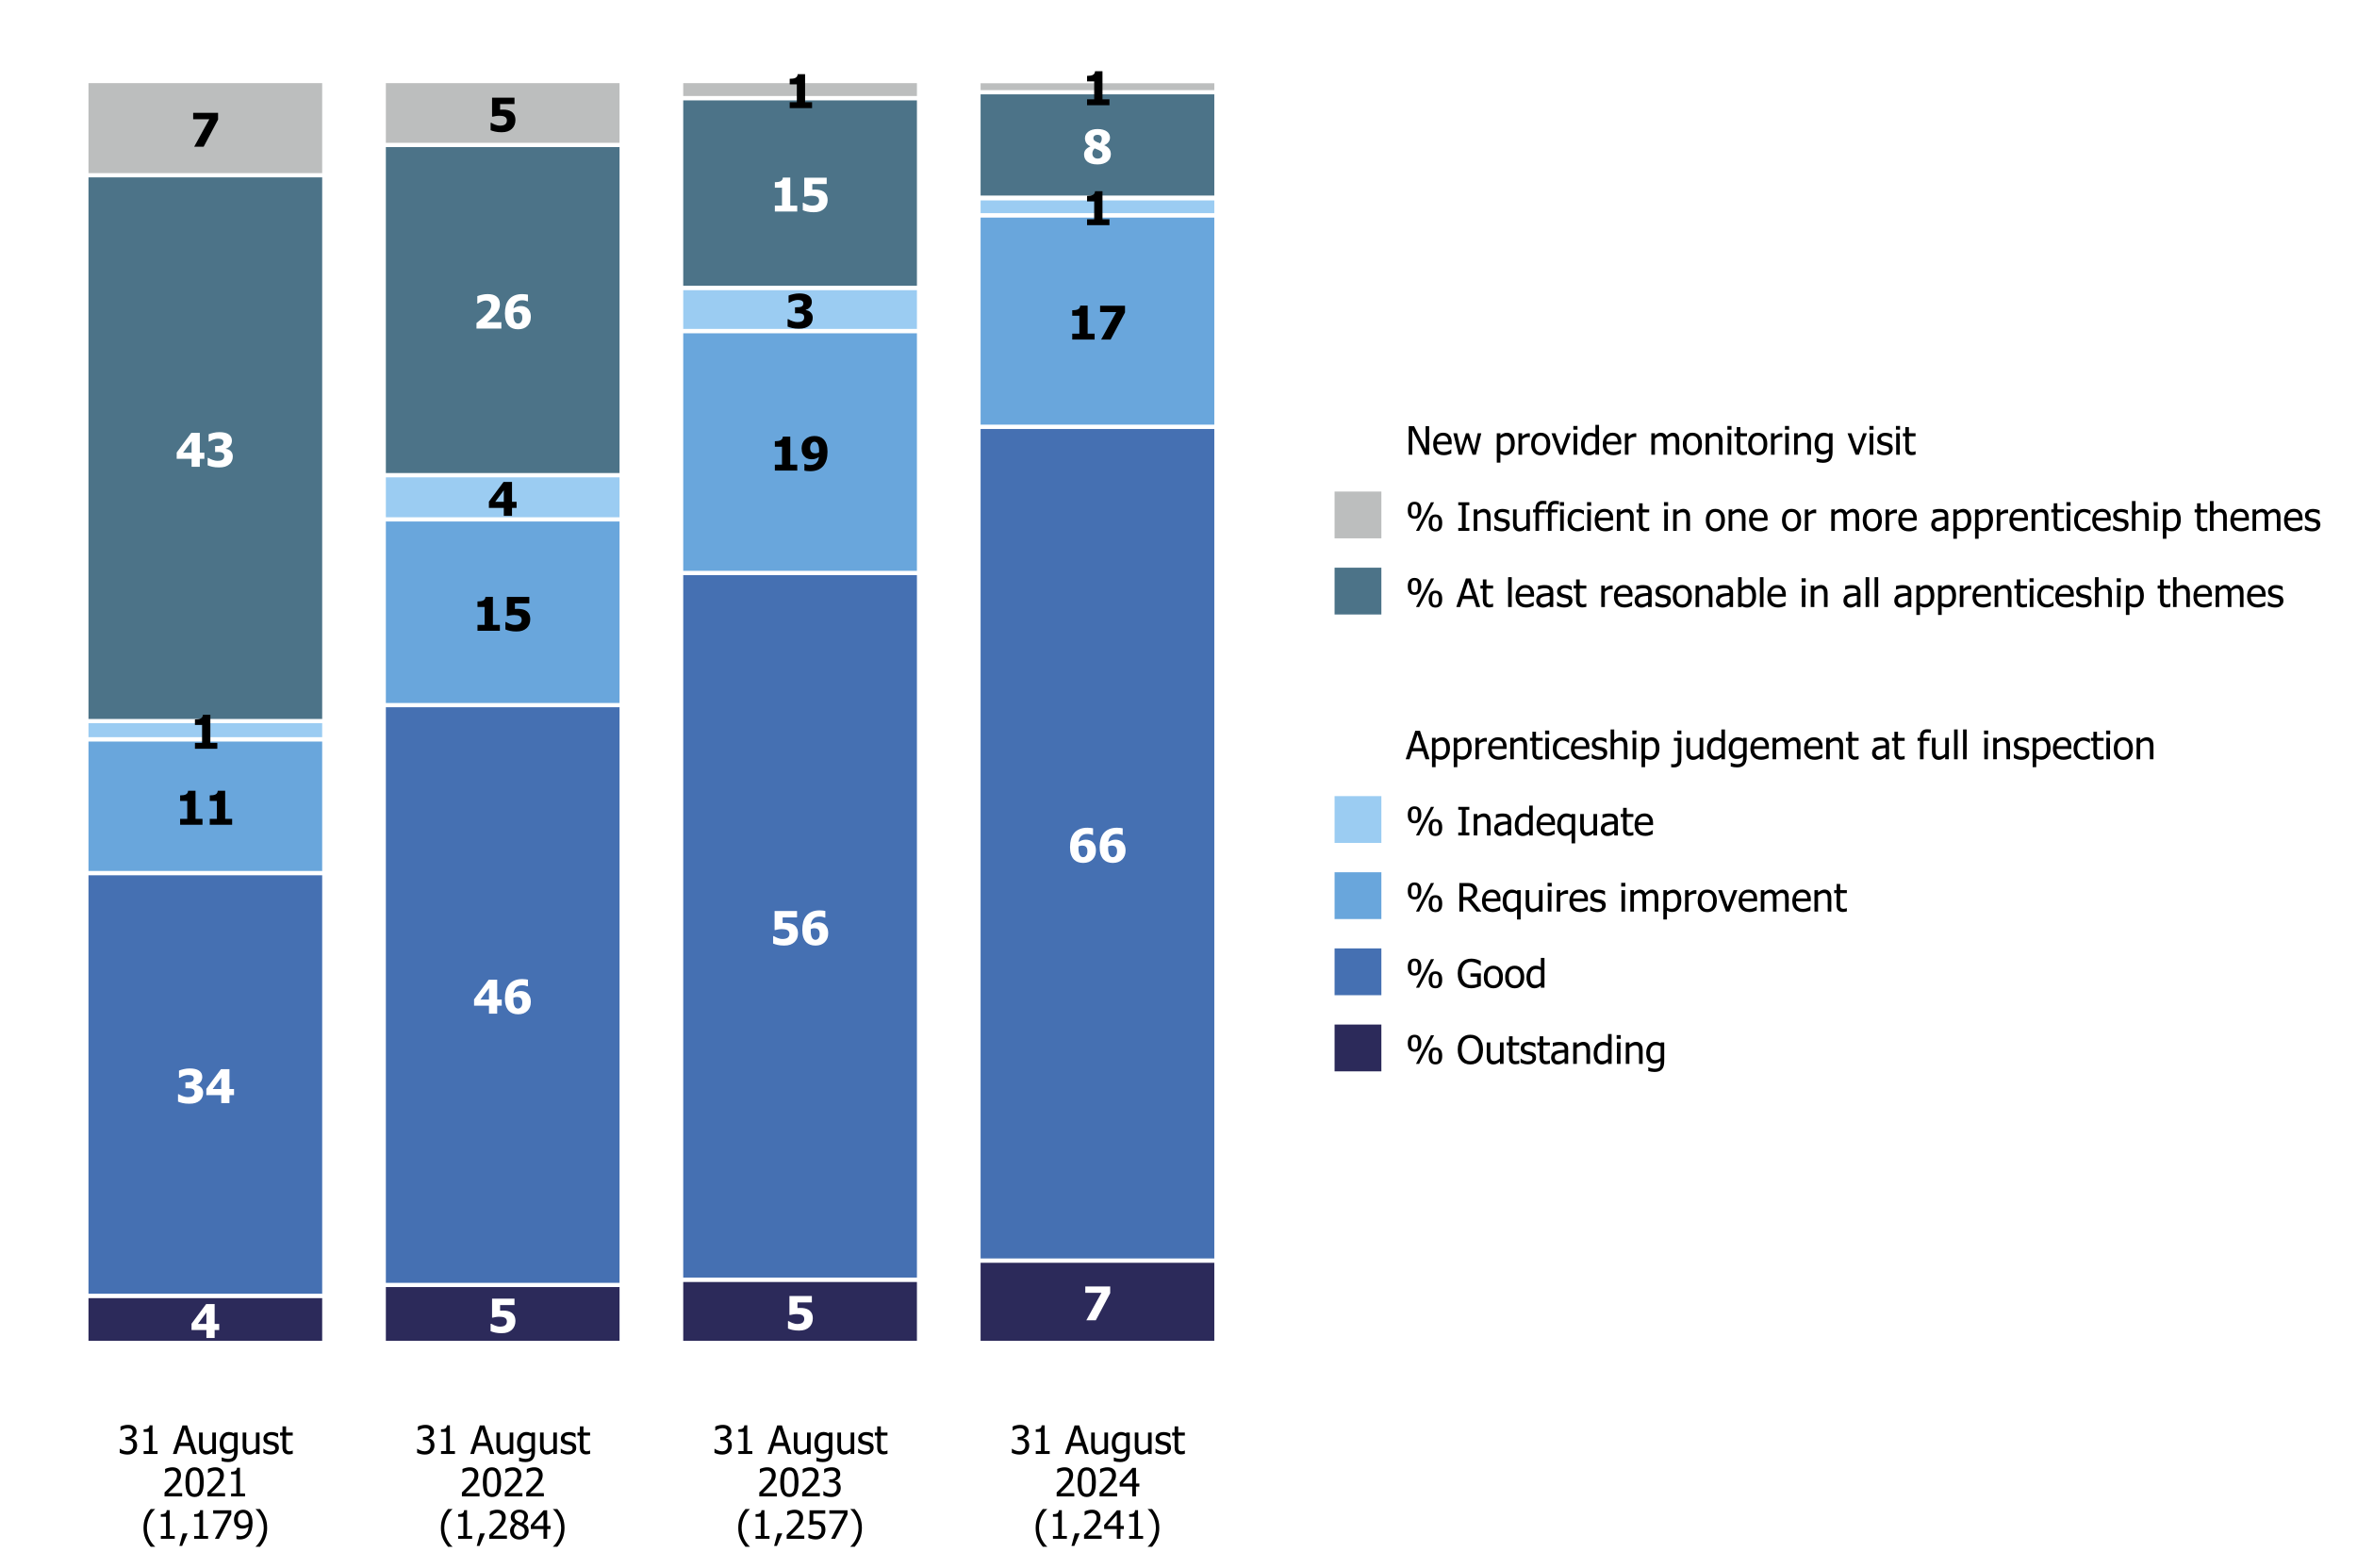 <?xml version="1.0" encoding="UTF-8"?>
<svg xmlns="http://www.w3.org/2000/svg" xmlns:xlink="http://www.w3.org/1999/xlink" width="720" height="479" viewBox="0 0 720 479">
<defs>
<g>
<g id="glyph-0-0">
<path d="M 8.418 -8.289 L 4.016 0 L 1.125 0 L 5.746 -8.391 L 0.812 -8.391 L 0.812 -10.344 L 8.418 -10.344 Z M 8.418 -8.289 "/>
</g>
<g id="glyph-0-1">
<path d="M 8.414 -3.5 C 8.414 -2.965 8.32 -2.465 8.137 -2.008 C 7.953 -1.551 7.68 -1.152 7.316 -0.82 C 6.953 -0.492 6.523 -0.234 6.027 -0.055 C 5.527 0.125 4.914 0.215 4.188 0.215 C 3.422 0.211 2.758 0.145 2.207 0.016 C 1.652 -0.109 1.195 -0.254 0.832 -0.41 L 0.832 -2.668 L 1.07 -2.668 C 1.199 -2.594 1.344 -2.512 1.508 -2.418 C 1.668 -2.324 1.883 -2.227 2.145 -2.125 C 2.391 -2.027 2.641 -1.949 2.895 -1.887 C 3.145 -1.824 3.426 -1.793 3.738 -1.793 C 4.004 -1.793 4.297 -1.824 4.605 -1.895 C 4.914 -1.961 5.164 -2.082 5.355 -2.258 C 5.496 -2.398 5.602 -2.551 5.684 -2.723 C 5.762 -2.895 5.801 -3.125 5.801 -3.41 C 5.801 -3.652 5.75 -3.859 5.652 -4.031 C 5.551 -4.207 5.422 -4.348 5.258 -4.453 C 5.023 -4.609 4.738 -4.711 4.402 -4.754 C 4.07 -4.801 3.785 -4.82 3.543 -4.82 C 3.164 -4.82 2.793 -4.789 2.434 -4.73 C 2.074 -4.672 1.766 -4.605 1.5 -4.535 L 1.277 -4.535 L 1.277 -10.344 L 8.129 -10.344 L 8.129 -8.391 L 3.73 -8.391 L 3.73 -6.668 C 3.871 -6.68 4.035 -6.688 4.227 -6.691 C 4.418 -6.699 4.57 -6.703 4.676 -6.703 C 5.172 -6.703 5.629 -6.652 6.051 -6.555 C 6.473 -6.453 6.844 -6.301 7.168 -6.094 C 7.562 -5.836 7.867 -5.496 8.086 -5.066 C 8.305 -4.641 8.414 -4.117 8.414 -3.5 Z M 8.414 -3.5 "/>
</g>
<g id="glyph-0-2">
<path d="M 8.766 -2.41 L 7.371 -2.41 L 7.371 0.027 L 4.863 0.027 L 4.863 -2.41 L 0.312 -2.41 L 0.312 -4.34 L 4.777 -10.344 L 7.371 -10.344 L 7.371 -4.273 L 8.766 -4.273 L 8.766 -2.41 M 4.863 -4.273 L 4.863 -7.793 L 2.242 -4.273 Z M 4.863 -4.273 "/>
</g>
<g id="glyph-0-3">
<path d="M 8.586 -3.523 C 8.586 -2.434 8.242 -1.539 7.551 -0.836 C 6.859 -0.137 5.914 0.215 4.711 0.215 C 4.109 0.215 3.57 0.129 3.098 -0.047 C 2.625 -0.219 2.227 -0.477 1.895 -0.812 C 1.504 -1.211 1.203 -1.727 0.992 -2.355 C 0.785 -2.984 0.68 -3.738 0.68 -4.613 C 0.68 -5.52 0.777 -6.324 0.973 -7.031 C 1.168 -7.734 1.484 -8.355 1.926 -8.898 C 2.344 -9.414 2.898 -9.812 3.578 -10.105 C 4.258 -10.395 5.062 -10.539 5.996 -10.539 C 6.332 -10.539 6.672 -10.516 7.012 -10.473 C 7.352 -10.43 7.586 -10.391 7.711 -10.363 L 7.711 -8.328 L 7.523 -8.328 C 7.402 -8.391 7.203 -8.457 6.926 -8.535 C 6.648 -8.609 6.332 -8.648 5.973 -8.648 C 5.164 -8.648 4.539 -8.434 4.098 -8.008 C 3.66 -7.582 3.387 -6.973 3.285 -6.176 C 3.625 -6.395 3.969 -6.566 4.316 -6.695 C 4.668 -6.824 5.062 -6.891 5.5 -6.891 C 5.871 -6.891 6.219 -6.84 6.547 -6.742 C 6.875 -6.641 7.164 -6.496 7.418 -6.309 C 7.777 -6.035 8.059 -5.676 8.27 -5.23 C 8.48 -4.785 8.586 -4.215 8.586 -3.523 M 5.57 -1.957 C 5.707 -2.125 5.809 -2.309 5.879 -2.504 C 5.953 -2.699 5.988 -3 5.988 -3.398 C 5.988 -3.73 5.945 -4.004 5.863 -4.223 C 5.781 -4.441 5.66 -4.613 5.508 -4.746 C 5.355 -4.875 5.184 -4.965 4.988 -5.012 C 4.793 -5.059 4.586 -5.086 4.371 -5.086 C 4.188 -5.086 4.004 -5.062 3.809 -5.016 C 3.617 -4.969 3.438 -4.91 3.273 -4.84 C 3.273 -4.797 3.27 -4.719 3.266 -4.613 C 3.262 -4.508 3.258 -4.371 3.258 -4.211 C 3.258 -3.617 3.309 -3.141 3.414 -2.777 C 3.52 -2.418 3.648 -2.145 3.809 -1.957 C 3.926 -1.812 4.066 -1.703 4.219 -1.641 C 4.375 -1.574 4.539 -1.543 4.711 -1.543 C 4.848 -1.543 5 -1.578 5.16 -1.645 C 5.324 -1.715 5.461 -1.82 5.57 -1.957 Z M 5.57 -1.957 "/>
</g>
<g id="glyph-0-4">
<path d="M 8.391 -3.133 C 8.391 -2.629 8.297 -2.168 8.109 -1.75 C 7.922 -1.332 7.648 -0.98 7.285 -0.688 C 6.922 -0.395 6.492 -0.172 6 -0.016 C 5.504 0.137 4.902 0.215 4.195 0.215 C 3.391 0.215 2.699 0.148 2.121 0.016 C 1.547 -0.121 1.078 -0.27 0.715 -0.438 L 0.715 -2.68 L 0.965 -2.68 C 1.344 -2.441 1.793 -2.23 2.305 -2.055 C 2.816 -1.879 3.281 -1.793 3.703 -1.793 C 3.953 -1.793 4.227 -1.812 4.52 -1.859 C 4.812 -1.902 5.059 -2 5.258 -2.145 C 5.414 -2.262 5.543 -2.406 5.637 -2.574 C 5.73 -2.742 5.781 -2.98 5.781 -3.293 C 5.781 -3.598 5.711 -3.832 5.578 -3.996 C 5.445 -4.16 5.266 -4.281 5.043 -4.355 C 4.82 -4.434 4.555 -4.477 4.246 -4.488 C 3.934 -4.496 3.66 -4.5 3.426 -4.5 L 2.98 -4.5 L 2.98 -6.32 L 3.391 -6.32 C 3.703 -6.32 3.996 -6.336 4.258 -6.363 C 4.523 -6.391 4.746 -6.445 4.934 -6.531 C 5.117 -6.617 5.262 -6.742 5.367 -6.898 C 5.469 -7.055 5.523 -7.27 5.523 -7.535 C 5.523 -7.746 5.473 -7.914 5.375 -8.047 C 5.281 -8.18 5.16 -8.281 5.016 -8.355 C 4.848 -8.441 4.652 -8.496 4.434 -8.523 C 4.211 -8.551 4.02 -8.566 3.863 -8.566 C 3.609 -8.566 3.348 -8.535 3.086 -8.477 C 2.82 -8.414 2.562 -8.34 2.312 -8.246 C 2.117 -8.172 1.914 -8.074 1.703 -7.957 C 1.488 -7.84 1.332 -7.75 1.23 -7.691 L 1.016 -7.691 L 1.016 -9.906 C 1.371 -10.059 1.852 -10.207 2.457 -10.348 C 3.059 -10.488 3.676 -10.559 4.309 -10.559 C 4.922 -10.559 5.457 -10.504 5.906 -10.398 C 6.359 -10.293 6.746 -10.137 7.066 -9.934 C 7.418 -9.715 7.68 -9.438 7.855 -9.102 C 8.031 -8.77 8.121 -8.391 8.121 -7.969 C 8.121 -7.379 7.949 -6.863 7.609 -6.422 C 7.27 -5.98 6.82 -5.695 6.266 -5.562 L 6.266 -5.469 C 6.512 -5.43 6.75 -5.367 6.984 -5.281 C 7.219 -5.191 7.445 -5.047 7.668 -4.848 C 7.879 -4.668 8.051 -4.434 8.188 -4.152 C 8.324 -3.867 8.391 -3.527 8.391 -3.133 Z M 8.391 -3.133 "/>
</g>
<g id="glyph-0-5">
<path d="M 8.191 0 L 1.355 0 L 1.355 -1.805 L 3.535 -1.805 L 3.535 -7.273 L 1.355 -7.273 L 1.355 -8.961 C 1.676 -8.961 1.992 -8.98 2.305 -9.023 C 2.621 -9.066 2.875 -9.133 3.062 -9.227 C 3.285 -9.336 3.457 -9.484 3.582 -9.672 C 3.703 -9.859 3.773 -10.094 3.793 -10.371 L 6.059 -10.371 L 6.059 -1.805 L 8.191 -1.805 Z M 8.191 0 "/>
</g>
<g id="glyph-0-6">
<path d="M 8.379 -5.75 C 8.379 -4.871 8.277 -4.066 8.07 -3.336 C 7.867 -2.602 7.551 -1.977 7.121 -1.453 C 6.676 -0.918 6.125 -0.512 5.465 -0.227 C 4.805 0.059 3.996 0.203 3.035 0.203 C 2.711 0.203 2.375 0.18 2.02 0.141 C 1.668 0.098 1.438 0.059 1.32 0.027 L 1.32 -2.008 L 1.52 -2.008 C 1.652 -1.941 1.836 -1.875 2.074 -1.801 C 2.312 -1.727 2.641 -1.688 3.062 -1.688 C 3.402 -1.688 3.727 -1.734 4.043 -1.824 C 4.359 -1.914 4.629 -2.055 4.855 -2.25 C 5.09 -2.453 5.289 -2.711 5.445 -3.016 C 5.602 -3.32 5.711 -3.703 5.766 -4.16 C 5.395 -3.93 5.051 -3.754 4.734 -3.629 C 4.418 -3.508 4.023 -3.445 3.551 -3.445 C 3.191 -3.445 2.852 -3.492 2.523 -3.586 C 2.199 -3.684 1.902 -3.828 1.633 -4.027 C 1.277 -4.309 0.992 -4.664 0.785 -5.102 C 0.578 -5.539 0.473 -6.105 0.473 -6.801 C 0.473 -7.336 0.562 -7.836 0.746 -8.289 C 0.93 -8.746 1.191 -9.145 1.527 -9.48 C 1.863 -9.816 2.273 -10.078 2.758 -10.266 C 3.242 -10.457 3.785 -10.551 4.383 -10.551 C 4.984 -10.551 5.52 -10.469 5.988 -10.297 C 6.457 -10.129 6.855 -9.871 7.191 -9.523 C 7.578 -9.129 7.875 -8.621 8.074 -8.004 C 8.277 -7.383 8.379 -6.633 8.379 -5.75 M 5.809 -6.141 C 5.809 -6.699 5.762 -7.164 5.664 -7.527 C 5.57 -7.891 5.438 -8.172 5.266 -8.379 C 5.145 -8.527 5.008 -8.633 4.859 -8.695 C 4.707 -8.762 4.547 -8.793 4.371 -8.793 C 4.215 -8.793 4.066 -8.762 3.922 -8.699 C 3.777 -8.637 3.637 -8.531 3.5 -8.379 C 3.379 -8.242 3.277 -8.047 3.195 -7.785 C 3.113 -7.527 3.07 -7.242 3.07 -6.934 C 3.07 -6.598 3.113 -6.324 3.199 -6.109 C 3.285 -5.895 3.402 -5.723 3.551 -5.594 C 3.699 -5.469 3.867 -5.379 4.059 -5.328 C 4.246 -5.277 4.457 -5.25 4.688 -5.25 C 4.883 -5.25 5.082 -5.277 5.289 -5.332 C 5.496 -5.383 5.66 -5.438 5.785 -5.496 C 5.785 -5.547 5.789 -5.617 5.797 -5.715 C 5.805 -5.809 5.809 -5.949 5.809 -6.141 Z M 5.809 -6.141 "/>
</g>
<g id="glyph-0-7">
<path d="M 8.621 -2.883 C 8.621 -2.438 8.527 -2.023 8.348 -1.645 C 8.164 -1.262 7.895 -0.93 7.543 -0.652 C 7.191 -0.375 6.762 -0.156 6.254 0 C 5.75 0.156 5.168 0.234 4.516 0.234 C 3.82 0.234 3.211 0.156 2.688 -0.004 C 2.164 -0.164 1.738 -0.379 1.402 -0.652 C 1.074 -0.926 0.832 -1.25 0.672 -1.617 C 0.516 -1.988 0.438 -2.379 0.438 -2.793 C 0.438 -3.387 0.602 -3.879 0.926 -4.273 C 1.254 -4.664 1.727 -4.996 2.348 -5.258 L 2.348 -5.301 C 1.742 -5.598 1.316 -5.957 1.078 -6.375 C 0.836 -6.797 0.715 -7.27 0.715 -7.785 C 0.715 -8.168 0.801 -8.523 0.965 -8.855 C 1.133 -9.191 1.383 -9.488 1.715 -9.754 C 2.031 -10.004 2.43 -10.203 2.914 -10.355 C 3.398 -10.504 3.941 -10.578 4.543 -10.578 C 5.184 -10.578 5.738 -10.512 6.215 -10.375 C 6.688 -10.238 7.078 -10.059 7.383 -9.836 C 7.699 -9.609 7.941 -9.336 8.105 -9.012 C 8.273 -8.691 8.355 -8.344 8.355 -7.969 C 8.355 -7.477 8.215 -7.035 7.93 -6.637 C 7.645 -6.242 7.207 -5.91 6.621 -5.641 L 6.621 -5.598 C 7.305 -5.32 7.809 -4.957 8.133 -4.504 C 8.457 -4.055 8.621 -3.512 8.621 -2.883 M 5.844 -7.66 C 5.844 -8.016 5.727 -8.297 5.496 -8.508 C 5.262 -8.715 4.949 -8.82 4.551 -8.82 C 4.172 -8.82 3.863 -8.727 3.629 -8.539 C 3.395 -8.348 3.277 -8.113 3.277 -7.836 C 3.277 -7.559 3.348 -7.336 3.492 -7.164 C 3.633 -6.996 3.852 -6.84 4.148 -6.695 C 4.277 -6.633 4.43 -6.562 4.609 -6.496 C 4.789 -6.426 5.023 -6.336 5.32 -6.223 C 5.5 -6.461 5.633 -6.688 5.719 -6.91 C 5.801 -7.129 5.844 -7.379 5.844 -7.66 M 6.059 -2.773 C 6.059 -3.109 5.984 -3.367 5.844 -3.551 C 5.699 -3.73 5.391 -3.934 4.918 -4.16 C 4.785 -4.227 4.59 -4.309 4.34 -4.402 C 4.086 -4.5 3.863 -4.59 3.668 -4.676 C 3.488 -4.496 3.328 -4.27 3.184 -4.004 C 3.043 -3.738 2.973 -3.445 2.973 -3.125 C 2.973 -2.645 3.125 -2.262 3.43 -1.973 C 3.738 -1.688 4.141 -1.543 4.641 -1.543 C 4.773 -1.543 4.93 -1.562 5.102 -1.609 C 5.277 -1.652 5.43 -1.719 5.562 -1.812 C 5.711 -1.918 5.832 -2.043 5.922 -2.188 C 6.012 -2.332 6.059 -2.527 6.059 -2.773 Z M 6.059 -2.773 "/>
</g>
<g id="glyph-0-8">
<path d="M 8.648 0 L 1.051 0 L 1.051 -1.688 C 1.691 -2.199 2.27 -2.68 2.781 -3.133 C 3.293 -3.586 3.746 -4.016 4.133 -4.426 C 4.637 -4.957 5.004 -5.426 5.23 -5.828 C 5.457 -6.23 5.57 -6.645 5.57 -7.07 C 5.57 -7.555 5.426 -7.922 5.141 -8.18 C 4.852 -8.438 4.453 -8.566 3.938 -8.566 C 3.676 -8.566 3.426 -8.531 3.191 -8.469 C 2.957 -8.402 2.719 -8.32 2.48 -8.219 C 2.242 -8.109 2.043 -8.004 1.875 -7.891 C 1.707 -7.781 1.582 -7.695 1.5 -7.641 L 1.301 -7.641 L 1.301 -9.898 C 1.59 -10.039 2.047 -10.18 2.668 -10.324 C 3.289 -10.473 3.887 -10.543 4.461 -10.543 C 5.688 -10.543 6.617 -10.273 7.25 -9.727 C 7.879 -9.18 8.195 -8.41 8.195 -7.418 C 8.195 -6.809 8.055 -6.211 7.766 -5.625 C 7.48 -5.039 7.004 -4.41 6.336 -3.738 C 5.918 -3.324 5.512 -2.957 5.121 -2.637 C 4.727 -2.312 4.441 -2.086 4.266 -1.953 L 8.648 -1.953 Z M 8.648 0 "/>
</g>
<g id="glyph-1-0">
<path d="M 2.992 -7.891 C 2.781 -7.891 2.57 -7.867 2.359 -7.816 C 2.148 -7.766 1.941 -7.699 1.742 -7.617 C 1.555 -7.539 1.391 -7.457 1.25 -7.371 C 1.113 -7.285 0.988 -7.203 0.879 -7.133 L 0.809 -7.133 L 0.809 -8.367 C 1.062 -8.504 1.406 -8.629 1.844 -8.738 C 2.277 -8.852 2.691 -8.906 3.086 -8.906 C 3.48 -8.906 3.828 -8.867 4.121 -8.785 C 4.418 -8.707 4.684 -8.582 4.922 -8.414 C 5.18 -8.227 5.375 -8 5.504 -7.734 C 5.637 -7.469 5.703 -7.156 5.703 -6.805 C 5.703 -6.32 5.543 -5.898 5.227 -5.539 C 4.91 -5.172 4.531 -4.941 4.09 -4.844 L 4.09 -4.766 C 4.273 -4.727 4.469 -4.668 4.68 -4.582 C 4.887 -4.496 5.082 -4.367 5.262 -4.203 C 5.441 -4.031 5.586 -3.816 5.703 -3.555 C 5.812 -3.289 5.871 -2.969 5.871 -2.59 C 5.871 -2.195 5.805 -1.832 5.668 -1.504 C 5.535 -1.172 5.344 -0.879 5.098 -0.625 C 4.844 -0.359 4.535 -0.16 4.18 -0.023 C 3.816 0.113 3.41 0.18 2.953 0.18 C 2.516 0.18 2.082 0.129 1.652 0.023 C 1.223 -0.082 0.859 -0.207 0.57 -0.359 L 0.57 -1.594 L 0.648 -1.594 C 0.898 -1.414 1.227 -1.242 1.641 -1.078 C 2.055 -0.914 2.469 -0.832 2.883 -0.832 C 3.121 -0.832 3.359 -0.871 3.602 -0.945 C 3.84 -1.023 4.039 -1.145 4.203 -1.32 C 4.355 -1.488 4.477 -1.68 4.559 -1.887 C 4.641 -2.094 4.68 -2.355 4.68 -2.672 C 4.68 -2.988 4.637 -3.246 4.543 -3.453 C 4.453 -3.652 4.324 -3.812 4.16 -3.93 C 3.996 -4.047 3.801 -4.129 3.578 -4.176 C 3.352 -4.219 3.109 -4.242 2.848 -4.242 L 2.352 -4.242 L 2.352 -5.215 L 2.734 -5.215 C 3.266 -5.215 3.691 -5.34 4.023 -5.59 C 4.352 -5.84 4.516 -6.203 4.516 -6.68 C 4.516 -6.898 4.473 -7.086 4.391 -7.246 C 4.301 -7.402 4.191 -7.531 4.062 -7.625 C 3.91 -7.723 3.746 -7.793 3.57 -7.836 C 3.387 -7.871 3.195 -7.891 2.992 -7.891 Z M 2.992 -7.891 "/>
</g>
<g id="glyph-1-1">
<path d="M 5.578 0 L 1.324 0 L 1.324 -0.891 L 2.906 -0.891 L 2.906 -6.738 L 1.324 -6.738 L 1.324 -7.535 C 1.922 -7.535 2.363 -7.621 2.645 -7.789 C 2.93 -7.961 3.086 -8.281 3.125 -8.754 L 4.031 -8.754 L 4.031 -0.891 L 5.578 -0.891 Z M 5.578 0 "/>
</g>
<g id="glyph-1-2">
</g>
<g id="glyph-1-3">
<path d="M -0.059 0 L 2.883 -8.727 L 4.312 -8.727 L 7.254 0 L 6.031 0 L 5.238 -2.438 L 1.906 -2.438 L 1.113 0 L -0.059 0 M 4.914 -3.43 L 3.57 -7.539 L 2.227 -3.43 Z M 4.914 -3.43 "/>
</g>
<g id="glyph-1-4">
<path d="M 5.895 0 L 4.793 0 L 4.793 -0.727 C 4.453 -0.43 4.133 -0.203 3.828 -0.051 C 3.523 0.105 3.18 0.18 2.805 0.18 C 2.52 0.18 2.254 0.133 2 0.039 C 1.75 -0.055 1.531 -0.199 1.344 -0.406 C 1.156 -0.605 1.008 -0.863 0.906 -1.172 C 0.801 -1.48 0.75 -1.855 0.75 -2.297 L 0.75 -6.547 L 1.852 -6.547 L 1.852 -2.82 C 1.852 -2.469 1.863 -2.184 1.891 -1.953 C 1.914 -1.727 1.973 -1.523 2.062 -1.352 C 2.152 -1.184 2.273 -1.062 2.43 -0.984 C 2.582 -0.906 2.805 -0.867 3.094 -0.867 C 3.363 -0.867 3.648 -0.945 3.953 -1.094 C 4.258 -1.25 4.539 -1.438 4.793 -1.656 L 4.793 -6.547 L 5.895 -6.547 Z M 5.895 0 "/>
</g>
<g id="glyph-1-5">
<path d="M 4.734 -1.773 L 4.734 -5.367 C 4.461 -5.5 4.207 -5.594 3.977 -5.652 C 3.742 -5.707 3.512 -5.734 3.281 -5.734 C 2.723 -5.734 2.281 -5.531 1.961 -5.121 C 1.641 -4.711 1.484 -4.121 1.484 -3.359 C 1.484 -2.629 1.605 -2.078 1.848 -1.699 C 2.094 -1.32 2.488 -1.133 3.035 -1.133 C 3.32 -1.133 3.613 -1.188 3.918 -1.301 C 4.219 -1.414 4.492 -1.57 4.734 -1.773 M 1.031 1.047 C 1.105 1.078 1.215 1.121 1.359 1.176 C 1.504 1.227 1.668 1.277 1.852 1.324 C 2.055 1.375 2.242 1.414 2.414 1.445 C 2.586 1.477 2.773 1.492 2.977 1.492 C 3.316 1.492 3.605 1.449 3.84 1.359 C 4.078 1.27 4.262 1.145 4.395 0.984 C 4.52 0.824 4.605 0.641 4.656 0.43 C 4.707 0.219 4.734 -0.023 4.734 -0.293 L 4.734 -0.867 C 4.438 -0.609 4.145 -0.418 3.859 -0.297 C 3.574 -0.172 3.219 -0.109 2.789 -0.109 C 2.043 -0.109 1.449 -0.391 1.008 -0.945 C 0.566 -1.496 0.344 -2.293 0.344 -3.336 C 0.344 -3.875 0.422 -4.359 0.574 -4.777 C 0.727 -5.199 0.93 -5.555 1.188 -5.848 C 1.438 -6.129 1.727 -6.344 2.062 -6.5 C 2.398 -6.648 2.746 -6.727 3.105 -6.727 C 3.445 -6.727 3.738 -6.688 3.988 -6.605 C 4.234 -6.527 4.484 -6.41 4.734 -6.266 L 4.797 -6.547 L 5.836 -6.547 L 5.836 -0.742 C 5.836 0.363 5.594 1.18 5.109 1.699 C 4.625 2.219 3.883 2.477 2.891 2.477 C 2.566 2.477 2.242 2.453 1.906 2.402 C 1.574 2.352 1.262 2.281 0.973 2.195 L 0.973 1.047 Z M 1.031 1.047 "/>
</g>
<g id="glyph-1-6">
<path d="M 2.566 0.156 C 2.129 0.156 1.719 0.098 1.34 -0.016 C 0.957 -0.133 0.641 -0.258 0.391 -0.391 L 0.391 -1.629 L 0.453 -1.629 C 0.547 -1.555 0.656 -1.473 0.781 -1.383 C 0.91 -1.293 1.078 -1.199 1.289 -1.102 C 1.477 -1.016 1.684 -0.938 1.906 -0.875 C 2.133 -0.805 2.363 -0.773 2.609 -0.773 C 2.781 -0.773 2.969 -0.793 3.172 -0.836 C 3.367 -0.875 3.516 -0.926 3.617 -0.992 C 3.75 -1.078 3.852 -1.176 3.91 -1.277 C 3.973 -1.379 4 -1.531 4 -1.734 C 4 -1.996 3.93 -2.191 3.789 -2.328 C 3.645 -2.457 3.391 -2.57 3.031 -2.66 C 2.891 -2.695 2.703 -2.734 2.477 -2.781 C 2.25 -2.828 2.043 -2.879 1.852 -2.938 C 1.352 -3.078 0.988 -3.305 0.762 -3.605 C 0.535 -3.91 0.422 -4.273 0.422 -4.703 C 0.422 -5.293 0.645 -5.773 1.09 -6.148 C 1.535 -6.516 2.125 -6.703 2.867 -6.703 C 3.227 -6.703 3.594 -6.656 3.961 -6.57 C 4.328 -6.477 4.637 -6.363 4.887 -6.227 L 4.887 -5.051 L 4.828 -5.051 C 4.547 -5.273 4.234 -5.449 3.887 -5.578 C 3.543 -5.707 3.195 -5.773 2.844 -5.773 C 2.477 -5.773 2.172 -5.695 1.922 -5.543 C 1.672 -5.391 1.547 -5.16 1.547 -4.852 C 1.547 -4.578 1.621 -4.375 1.77 -4.238 C 1.918 -4.105 2.156 -3.992 2.484 -3.906 C 2.648 -3.863 2.832 -3.824 3.031 -3.781 C 3.234 -3.742 3.445 -3.691 3.668 -3.641 C 4.152 -3.516 4.516 -3.316 4.762 -3.035 C 5.004 -2.754 5.125 -2.371 5.125 -1.887 C 5.125 -1.605 5.07 -1.34 4.961 -1.086 C 4.848 -0.836 4.684 -0.617 4.469 -0.438 C 4.234 -0.242 3.973 -0.094 3.676 0.008 C 3.383 0.105 3.012 0.156 2.566 0.156 Z M 2.566 0.156 "/>
</g>
<g id="glyph-1-7">
<path d="M 2.777 0.129 C 2.176 0.129 1.707 -0.043 1.371 -0.383 C 1.035 -0.727 0.867 -1.266 0.867 -2.004 L 0.867 -5.633 L 0.125 -5.633 L 0.125 -6.547 L 0.867 -6.547 L 0.867 -8.426 L 1.969 -8.426 L 1.969 -6.547 L 3.996 -6.547 L 3.996 -5.633 L 1.969 -5.633 L 1.969 -2.52 C 1.969 -2.188 1.977 -1.93 1.984 -1.75 C 2 -1.57 2.043 -1.402 2.121 -1.25 C 2.188 -1.109 2.293 -1.008 2.445 -0.941 C 2.59 -0.871 2.793 -0.836 3.047 -0.836 C 3.227 -0.836 3.398 -0.863 3.57 -0.918 C 3.734 -0.969 3.855 -1.016 3.93 -1.047 L 3.996 -1.047 L 3.996 -0.059 C 3.789 0 3.578 0.047 3.367 0.078 C 3.152 0.113 2.957 0.129 2.777 0.129 Z M 2.777 0.129 "/>
</g>
<g id="glyph-1-8">
<path d="M 6.023 0 L 0.641 0 L 0.641 -1.227 C 1.023 -1.59 1.391 -1.941 1.734 -2.281 C 2.078 -2.613 2.414 -2.965 2.742 -3.328 C 3.406 -4.059 3.859 -4.645 4.102 -5.082 C 4.344 -5.523 4.465 -5.977 4.465 -6.445 C 4.465 -6.688 4.426 -6.898 4.352 -7.086 C 4.273 -7.266 4.168 -7.418 4.039 -7.539 C 3.898 -7.656 3.742 -7.746 3.562 -7.805 C 3.383 -7.863 3.184 -7.891 2.969 -7.891 C 2.762 -7.891 2.555 -7.867 2.34 -7.812 C 2.129 -7.762 1.922 -7.695 1.727 -7.617 C 1.562 -7.551 1.406 -7.469 1.254 -7.375 C 1.102 -7.281 0.977 -7.203 0.883 -7.137 L 0.82 -7.137 L 0.82 -8.379 C 1.062 -8.5 1.398 -8.617 1.832 -8.734 C 2.262 -8.848 2.672 -8.906 3.059 -8.906 C 3.871 -8.906 4.508 -8.691 4.969 -8.258 C 5.43 -7.828 5.66 -7.242 5.66 -6.504 C 5.66 -6.164 5.621 -5.848 5.539 -5.562 C 5.461 -5.27 5.352 -5.004 5.211 -4.758 C 5.062 -4.504 4.891 -4.25 4.688 -4 C 4.484 -3.75 4.27 -3.504 4.043 -3.266 C 3.676 -2.867 3.266 -2.449 2.816 -2.023 C 2.363 -1.59 2.004 -1.25 1.734 -1 L 6.023 -1 Z M 6.023 0 "/>
</g>
<g id="glyph-1-9">
<path d="M 6.062 -4.367 C 6.062 -2.797 5.836 -1.648 5.383 -0.918 C 4.926 -0.184 4.227 0.18 3.273 0.18 C 2.312 0.18 1.609 -0.191 1.16 -0.938 C 0.711 -1.684 0.484 -2.82 0.484 -4.352 C 0.484 -5.926 0.715 -7.078 1.168 -7.809 C 1.625 -8.535 2.328 -8.898 3.273 -8.898 C 4.234 -8.898 4.941 -8.523 5.391 -7.77 C 5.84 -7.016 6.062 -5.879 6.062 -4.367 M 4.562 -1.703 C 4.676 -1.992 4.758 -2.359 4.805 -2.801 C 4.852 -3.242 4.875 -3.762 4.875 -4.367 C 4.875 -4.961 4.852 -5.48 4.805 -5.922 C 4.758 -6.363 4.676 -6.734 4.559 -7.023 C 4.441 -7.32 4.281 -7.547 4.074 -7.703 C 3.871 -7.855 3.602 -7.934 3.273 -7.934 C 2.949 -7.934 2.684 -7.855 2.477 -7.703 C 2.266 -7.547 2.102 -7.32 1.98 -7.016 C 1.863 -6.715 1.781 -6.34 1.742 -5.891 C 1.695 -5.434 1.676 -4.922 1.676 -4.352 C 1.676 -3.742 1.695 -3.234 1.73 -2.824 C 1.77 -2.414 1.848 -2.047 1.977 -1.723 C 2.086 -1.422 2.25 -1.191 2.457 -1.027 C 2.668 -0.867 2.938 -0.785 3.273 -0.785 C 3.598 -0.785 3.867 -0.863 4.074 -1.016 C 4.285 -1.172 4.445 -1.398 4.562 -1.703 Z M 4.562 -1.703 "/>
</g>
<g id="glyph-1-10">
<path d="M 4.16 2.414 L 2.82 2.414 C 2.141 1.605 1.605 0.75 1.215 -0.152 C 0.828 -1.055 0.633 -2.121 0.633 -3.352 C 0.633 -4.555 0.824 -5.613 1.211 -6.531 C 1.594 -7.445 2.133 -8.309 2.82 -9.117 L 4.16 -9.117 L 4.16 -9.059 C 3.844 -8.773 3.543 -8.445 3.254 -8.07 C 2.969 -7.699 2.703 -7.262 2.453 -6.766 C 2.219 -6.289 2.031 -5.758 1.883 -5.18 C 1.738 -4.602 1.664 -3.992 1.664 -3.352 C 1.664 -2.684 1.734 -2.07 1.879 -1.516 C 2.02 -0.961 2.211 -0.434 2.453 0.062 C 2.688 0.543 2.957 0.98 3.258 1.367 C 3.559 1.758 3.859 2.086 4.16 2.355 Z M 4.16 2.414 "/>
</g>
<g id="glyph-1-11">
<path d="M 2.93 -1.672 L 1.289 2.168 L 0.434 2.168 L 1.465 -1.672 Z M 2.93 -1.672 "/>
</g>
<g id="glyph-1-12">
<path d="M 6.117 -7.418 L 2.344 0 L 1.094 0 L 5.094 -7.699 L 0.578 -7.699 L 0.578 -8.727 L 6.117 -8.727 Z M 6.117 -7.418 "/>
</g>
<g id="glyph-1-13">
<path d="M 4.875 -5.141 C 4.875 -5.73 4.82 -6.215 4.711 -6.59 C 4.602 -6.961 4.449 -7.25 4.258 -7.453 C 4.086 -7.641 3.914 -7.77 3.738 -7.84 C 3.562 -7.91 3.367 -7.945 3.156 -7.945 C 2.68 -7.945 2.293 -7.773 2.008 -7.43 C 1.723 -7.086 1.582 -6.586 1.582 -5.938 C 1.582 -5.566 1.629 -5.266 1.723 -5.027 C 1.816 -4.789 1.969 -4.582 2.18 -4.414 C 2.328 -4.289 2.496 -4.211 2.684 -4.168 C 2.871 -4.129 3.07 -4.109 3.289 -4.109 C 3.535 -4.109 3.805 -4.152 4.094 -4.238 C 4.383 -4.328 4.637 -4.441 4.852 -4.586 C 4.855 -4.645 4.859 -4.723 4.867 -4.82 C 4.871 -4.914 4.875 -5.023 4.875 -5.141 M 0.391 -5.891 C 0.391 -6.336 0.465 -6.746 0.613 -7.117 C 0.758 -7.488 0.957 -7.812 1.211 -8.078 C 1.453 -8.336 1.75 -8.539 2.102 -8.684 C 2.449 -8.828 2.805 -8.898 3.164 -8.898 C 3.566 -8.898 3.93 -8.832 4.258 -8.699 C 4.582 -8.562 4.863 -8.367 5.102 -8.117 C 5.402 -7.793 5.637 -7.375 5.805 -6.855 C 5.969 -6.336 6.055 -5.68 6.055 -4.887 C 6.055 -4.164 5.973 -3.48 5.809 -2.832 C 5.648 -2.188 5.406 -1.648 5.094 -1.227 C 4.754 -0.773 4.352 -0.426 3.883 -0.188 C 3.41 0.051 2.828 0.172 2.141 0.172 C 1.98 0.172 1.816 0.16 1.641 0.145 C 1.465 0.125 1.301 0.094 1.148 0.047 L 1.148 -1.07 L 1.207 -1.07 C 1.305 -1.016 1.457 -0.965 1.664 -0.914 C 1.871 -0.863 2.082 -0.836 2.297 -0.836 C 3.062 -0.836 3.664 -1.09 4.102 -1.594 C 4.539 -2.098 4.789 -2.82 4.844 -3.758 C 4.531 -3.547 4.234 -3.391 3.953 -3.293 C 3.668 -3.195 3.359 -3.148 3.031 -3.148 C 2.703 -3.148 2.41 -3.18 2.145 -3.25 C 1.879 -3.32 1.609 -3.457 1.344 -3.664 C 1.027 -3.898 0.793 -4.203 0.633 -4.566 C 0.473 -4.934 0.391 -5.371 0.391 -5.891 Z M 0.391 -5.891 "/>
</g>
<g id="glyph-1-14">
<path d="M 3.961 -3.352 C 3.961 -2.145 3.766 -1.086 3.383 -0.172 C 2.992 0.742 2.457 1.605 1.773 2.414 L 0.434 2.414 L 0.434 2.355 C 0.734 2.086 1.039 1.754 1.344 1.363 C 1.648 0.969 1.91 0.535 2.141 0.062 C 2.379 -0.438 2.574 -0.973 2.715 -1.531 C 2.859 -2.094 2.93 -2.699 2.93 -3.352 C 2.93 -3.996 2.855 -4.605 2.711 -5.18 C 2.566 -5.754 2.375 -6.281 2.141 -6.766 C 1.898 -7.25 1.629 -7.688 1.328 -8.074 C 1.027 -8.461 0.73 -8.789 0.434 -9.059 L 0.434 -9.117 L 1.773 -9.117 C 2.453 -8.309 2.988 -7.449 3.379 -6.539 C 3.766 -5.629 3.961 -4.566 3.961 -3.352 Z M 3.961 -3.352 "/>
</g>
<g id="glyph-1-15">
<path d="M 4.75 -6.691 C 4.75 -7.082 4.621 -7.406 4.359 -7.672 C 4.098 -7.93 3.734 -8.062 3.27 -8.062 C 2.844 -8.062 2.496 -7.945 2.223 -7.711 C 1.953 -7.477 1.816 -7.16 1.816 -6.762 C 1.816 -6.473 1.887 -6.227 2.023 -6.031 C 2.164 -5.828 2.371 -5.648 2.648 -5.492 C 2.77 -5.422 2.953 -5.332 3.203 -5.215 C 3.449 -5.098 3.676 -5.004 3.879 -4.938 C 4.219 -5.199 4.449 -5.469 4.57 -5.746 C 4.691 -6.02 4.75 -6.336 4.75 -6.691 M 4.914 -2.32 C 4.914 -2.68 4.844 -2.965 4.703 -3.176 C 4.562 -3.387 4.293 -3.602 3.891 -3.82 C 3.758 -3.895 3.582 -3.973 3.359 -4.062 C 3.141 -4.145 2.891 -4.25 2.613 -4.367 C 2.289 -4.148 2.039 -3.887 1.867 -3.57 C 1.695 -3.258 1.609 -2.898 1.609 -2.496 C 1.609 -1.969 1.77 -1.531 2.09 -1.188 C 2.406 -0.848 2.805 -0.672 3.289 -0.672 C 3.781 -0.672 4.172 -0.82 4.469 -1.117 C 4.766 -1.41 4.914 -1.812 4.914 -2.32 M 3.273 0.199 C 2.844 0.199 2.445 0.133 2.094 0.008 C 1.734 -0.121 1.434 -0.309 1.184 -0.551 C 0.938 -0.785 0.75 -1.062 0.625 -1.387 C 0.496 -1.707 0.434 -2.047 0.434 -2.406 C 0.434 -2.879 0.559 -3.316 0.812 -3.711 C 1.062 -4.109 1.43 -4.422 1.91 -4.656 L 1.91 -4.695 C 1.48 -4.941 1.16 -5.215 0.953 -5.516 C 0.746 -5.809 0.645 -6.18 0.645 -6.625 C 0.645 -7.281 0.891 -7.828 1.391 -8.266 C 1.883 -8.703 2.516 -8.922 3.273 -8.922 C 4.066 -8.922 4.703 -8.715 5.184 -8.301 C 5.66 -7.883 5.898 -7.352 5.898 -6.703 C 5.898 -6.312 5.785 -5.926 5.559 -5.543 C 5.328 -5.16 5 -4.859 4.57 -4.648 L 4.57 -4.609 C 5.078 -4.371 5.461 -4.086 5.727 -3.742 C 5.984 -3.406 6.117 -2.965 6.117 -2.43 C 6.117 -1.688 5.848 -1.062 5.305 -0.555 C 4.766 -0.055 4.086 0.199 3.273 0.199 Z M 3.273 0.199 "/>
</g>
<g id="glyph-1-16">
<path d="M 6.25 -3 L 5.215 -3 L 5.215 0 L 4.09 0 L 4.09 -3 L 0.234 -3 L 0.234 -4.23 L 4.137 -8.727 L 5.215 -8.727 L 5.215 -3.938 L 6.25 -3.938 L 6.25 -3 M 4.09 -3.938 L 4.09 -7.348 L 1.148 -3.938 Z M 4.09 -3.938 "/>
</g>
<g id="glyph-1-17">
<path d="M 5.922 -2.777 C 5.922 -2.355 5.855 -1.965 5.723 -1.605 C 5.586 -1.246 5.398 -0.934 5.156 -0.672 C 4.91 -0.41 4.605 -0.199 4.238 -0.047 C 3.875 0.105 3.465 0.18 3.012 0.18 C 2.594 0.18 2.184 0.137 1.777 0.043 C 1.375 -0.047 1.023 -0.168 0.727 -0.316 L 0.727 -1.555 L 0.809 -1.555 C 0.898 -1.484 1.027 -1.41 1.195 -1.328 C 1.363 -1.242 1.547 -1.164 1.75 -1.09 C 1.98 -1.008 2.191 -0.945 2.383 -0.898 C 2.574 -0.855 2.789 -0.832 3.031 -0.832 C 3.266 -0.832 3.492 -0.875 3.715 -0.957 C 3.938 -1.043 4.129 -1.18 4.289 -1.367 C 4.434 -1.535 4.543 -1.738 4.621 -1.969 C 4.695 -2.199 4.734 -2.469 4.734 -2.781 C 4.734 -3.09 4.691 -3.344 4.609 -3.547 C 4.523 -3.742 4.402 -3.906 4.242 -4.039 C 4.074 -4.184 3.867 -4.289 3.625 -4.352 C 3.379 -4.41 3.105 -4.441 2.805 -4.441 C 2.492 -4.441 2.172 -4.418 1.852 -4.367 C 1.531 -4.32 1.273 -4.273 1.086 -4.23 L 1.086 -8.727 L 5.871 -8.727 L 5.871 -7.699 L 2.215 -7.699 L 2.215 -5.379 C 2.355 -5.395 2.492 -5.406 2.633 -5.414 C 2.766 -5.422 2.891 -5.426 3.008 -5.426 C 3.453 -5.426 3.828 -5.387 4.137 -5.312 C 4.445 -5.238 4.742 -5.094 5.027 -4.883 C 5.316 -4.66 5.539 -4.387 5.691 -4.062 C 5.848 -3.734 5.922 -3.305 5.922 -2.777 Z M 5.922 -2.777 "/>
</g>
<g id="glyph-1-18">
<path d="M 7.125 0 L 5.824 0 L 1.969 -7.523 L 1.969 0 L 0.883 0 L 0.883 -8.727 L 2.531 -8.727 L 6.039 -1.816 L 6.039 -8.727 L 7.125 -8.727 Z M 7.125 0 "/>
</g>
<g id="glyph-1-19">
<path d="M 3.641 0.152 C 2.594 0.152 1.785 -0.141 1.211 -0.73 C 0.633 -1.316 0.344 -2.152 0.344 -3.234 C 0.344 -4.301 0.625 -5.148 1.184 -5.781 C 1.742 -6.41 2.473 -6.727 3.375 -6.727 C 3.781 -6.727 4.141 -6.668 4.453 -6.551 C 4.766 -6.434 5.039 -6.25 5.273 -6 C 5.508 -5.75 5.688 -5.445 5.812 -5.082 C 5.938 -4.723 6 -4.277 6 -3.758 L 6 -3.156 L 1.465 -3.156 C 1.465 -2.398 1.656 -1.812 2.039 -1.414 C 2.422 -1.008 2.949 -0.809 3.625 -0.809 C 3.867 -0.809 4.105 -0.836 4.34 -0.891 C 4.57 -0.945 4.781 -1.016 4.969 -1.102 C 5.168 -1.191 5.336 -1.277 5.473 -1.363 C 5.609 -1.445 5.723 -1.523 5.812 -1.602 L 5.875 -1.602 L 5.875 -0.398 C 5.75 -0.348 5.586 -0.285 5.398 -0.207 C 5.203 -0.133 5.031 -0.07 4.883 -0.031 C 4.664 0.027 4.473 0.074 4.297 0.105 C 4.125 0.137 3.902 0.152 3.641 0.152 M 4.93 -4 C 4.918 -4.297 4.883 -4.555 4.82 -4.77 C 4.758 -4.984 4.668 -5.164 4.555 -5.312 C 4.422 -5.477 4.258 -5.602 4.059 -5.688 C 3.855 -5.773 3.605 -5.816 3.312 -5.82 C 3.016 -5.816 2.77 -5.773 2.562 -5.688 C 2.359 -5.598 2.172 -5.469 2.004 -5.305 C 1.84 -5.129 1.715 -4.941 1.629 -4.73 C 1.543 -4.523 1.488 -4.277 1.465 -4 Z M 4.93 -4 "/>
</g>
<g id="glyph-1-20">
<path d="M 8.73 -6.547 L 7.07 0 L 6.055 0 L 4.453 -5.047 L 2.867 0 L 1.852 0 L 0.176 -6.547 L 1.324 -6.547 L 2.477 -1.477 L 4.031 -6.547 L 4.938 -6.547 L 6.531 -1.477 L 7.625 -6.547 Z M 8.73 -6.547 "/>
</g>
<g id="glyph-1-21">
<path d="M 6.289 -3.445 C 6.289 -2.355 6.027 -1.488 5.504 -0.84 C 4.984 -0.195 4.324 0.129 3.527 0.129 C 3.203 0.129 2.914 0.09 2.664 0.016 C 2.414 -0.055 2.16 -0.172 1.898 -0.328 L 1.898 2.414 L 0.797 2.414 L 0.797 -6.547 L 1.898 -6.547 L 1.898 -5.859 C 2.172 -6.105 2.477 -6.312 2.809 -6.477 C 3.145 -6.645 3.508 -6.727 3.902 -6.727 C 4.652 -6.727 5.238 -6.43 5.656 -5.836 C 6.078 -5.242 6.289 -4.445 6.289 -3.445 M 5.148 -3.32 C 5.148 -4.066 5.031 -4.648 4.793 -5.059 C 4.555 -5.473 4.168 -5.676 3.633 -5.68 C 3.32 -5.676 3.02 -5.609 2.727 -5.469 C 2.438 -5.332 2.16 -5.152 1.898 -4.934 L 1.898 -1.227 C 2.188 -1.086 2.434 -0.988 2.641 -0.938 C 2.844 -0.887 3.078 -0.859 3.344 -0.859 C 3.914 -0.859 4.359 -1.07 4.676 -1.488 C 4.992 -1.906 5.148 -2.516 5.148 -3.32 Z M 5.148 -3.32 "/>
</g>
<g id="glyph-1-22">
<path d="M 4.266 -5.359 L 4.207 -5.359 C 4.125 -5.383 4.039 -5.398 3.945 -5.406 C 3.855 -5.41 3.742 -5.414 3.617 -5.414 C 3.316 -5.414 3.023 -5.348 2.73 -5.219 C 2.438 -5.09 2.16 -4.898 1.898 -4.648 L 1.898 0 L 0.797 0 L 0.797 -6.547 L 1.898 -6.547 L 1.898 -5.57 C 2.301 -5.926 2.652 -6.18 2.949 -6.324 C 3.25 -6.473 3.539 -6.547 3.82 -6.547 C 3.934 -6.547 4.02 -6.543 4.074 -6.535 C 4.133 -6.531 4.195 -6.523 4.266 -6.508 Z M 4.266 -5.359 "/>
</g>
<g id="glyph-1-23">
<path d="M 6.18 -3.27 C 6.18 -2.168 5.914 -1.316 5.383 -0.719 C 4.852 -0.117 4.145 0.18 3.266 0.18 C 2.352 0.18 1.637 -0.129 1.117 -0.746 C 0.594 -1.367 0.332 -2.207 0.336 -3.27 C 0.332 -4.363 0.602 -5.211 1.141 -5.82 C 1.676 -6.422 2.383 -6.727 3.266 -6.727 C 4.145 -6.727 4.852 -6.426 5.383 -5.82 C 5.914 -5.219 6.18 -4.367 6.18 -3.27 M 5.047 -3.27 C 5.043 -4.117 4.891 -4.746 4.582 -5.16 C 4.273 -5.57 3.832 -5.777 3.266 -5.777 C 2.688 -5.777 2.246 -5.57 1.938 -5.16 C 1.625 -4.746 1.469 -4.117 1.469 -3.27 C 1.469 -2.449 1.625 -1.828 1.938 -1.402 C 2.246 -0.98 2.688 -0.766 3.266 -0.766 C 3.828 -0.766 4.27 -0.977 4.578 -1.391 C 4.891 -1.809 5.043 -2.434 5.047 -3.27 Z M 5.047 -3.27 "/>
</g>
<g id="glyph-1-24">
<path d="M 5.941 -6.547 L 3.477 0 L 2.484 0 L 0.035 -6.547 L 1.227 -6.547 L 3.016 -1.492 L 4.793 -6.547 Z M 5.941 -6.547 "/>
</g>
<g id="glyph-1-25">
<path d="M 1.922 0 L 0.82 0 L 0.82 -6.547 L 1.922 -6.547 L 1.922 0 M 2 -7.641 L 0.742 -7.641 L 0.742 -8.781 L 2 -8.781 Z M 2 -7.641 "/>
</g>
<g id="glyph-1-26">
<path d="M 5.836 0 L 4.734 0 L 4.734 -0.668 C 4.562 -0.523 4.414 -0.406 4.289 -0.312 C 4.164 -0.219 4.016 -0.129 3.852 -0.055 C 3.691 0.02 3.531 0.078 3.363 0.121 C 3.195 0.16 3 0.18 2.777 0.18 C 2.422 0.18 2.094 0.105 1.789 -0.039 C 1.488 -0.188 1.23 -0.406 1.02 -0.691 C 0.805 -0.98 0.641 -1.336 0.523 -1.762 C 0.406 -2.184 0.344 -2.672 0.344 -3.223 C 0.344 -3.797 0.422 -4.293 0.57 -4.715 C 0.715 -5.133 0.922 -5.5 1.184 -5.812 C 1.422 -6.098 1.711 -6.32 2.047 -6.484 C 2.387 -6.645 2.738 -6.727 3.109 -6.727 C 3.438 -6.727 3.723 -6.691 3.969 -6.617 C 4.207 -6.547 4.465 -6.434 4.734 -6.281 L 4.734 -9.117 L 5.836 -9.117 L 5.836 0 M 4.734 -1.594 L 4.734 -5.367 C 4.461 -5.5 4.215 -5.59 4 -5.641 C 3.781 -5.691 3.547 -5.719 3.293 -5.719 C 2.727 -5.719 2.281 -5.508 1.961 -5.082 C 1.641 -4.66 1.484 -4.047 1.484 -3.246 C 1.484 -2.477 1.605 -1.887 1.852 -1.48 C 2.098 -1.07 2.492 -0.867 3.035 -0.867 C 3.324 -0.867 3.617 -0.934 3.906 -1.062 C 4.203 -1.195 4.477 -1.371 4.734 -1.594 Z M 4.734 -1.594 "/>
</g>
<g id="glyph-1-27">
<path d="M 8.227 0 L 8.227 -3.785 C 8.227 -4.086 8.215 -4.363 8.191 -4.621 C 8.168 -4.875 8.117 -5.074 8.047 -5.219 C 7.965 -5.375 7.855 -5.492 7.711 -5.566 C 7.566 -5.641 7.371 -5.676 7.125 -5.68 C 6.898 -5.676 6.656 -5.609 6.395 -5.469 C 6.137 -5.332 5.867 -5.129 5.59 -4.867 C 5.594 -4.801 5.598 -4.723 5.605 -4.633 C 5.609 -4.539 5.613 -4.43 5.613 -4.305 L 5.613 0 L 4.512 0 L 4.512 -3.785 C 4.512 -4.086 4.5 -4.363 4.477 -4.621 C 4.453 -4.875 4.402 -5.074 4.328 -5.219 C 4.25 -5.375 4.141 -5.492 3.996 -5.566 C 3.852 -5.641 3.656 -5.676 3.41 -5.68 C 3.172 -5.676 2.922 -5.602 2.66 -5.453 C 2.398 -5.305 2.145 -5.117 1.898 -4.887 L 1.898 0 L 0.797 0 L 0.797 -6.547 L 1.898 -6.547 L 1.898 -5.82 C 2.188 -6.105 2.473 -6.332 2.758 -6.488 C 3.039 -6.648 3.352 -6.727 3.691 -6.727 C 4.078 -6.727 4.422 -6.641 4.719 -6.461 C 5.02 -6.289 5.246 -5.996 5.402 -5.594 C 5.734 -5.965 6.059 -6.246 6.375 -6.438 C 6.691 -6.629 7.035 -6.727 7.406 -6.727 C 7.688 -6.727 7.941 -6.684 8.172 -6.594 C 8.402 -6.508 8.605 -6.363 8.777 -6.172 C 8.953 -5.969 9.09 -5.723 9.184 -5.426 C 9.281 -5.129 9.328 -4.754 9.328 -4.305 L 9.328 0 Z M 8.227 0 "/>
</g>
<g id="glyph-1-28">
<path d="M 5.941 0 L 4.84 0 L 4.84 -3.727 C 4.84 -4.027 4.824 -4.309 4.797 -4.566 C 4.766 -4.828 4.711 -5.035 4.629 -5.191 C 4.539 -5.355 4.414 -5.477 4.254 -5.559 C 4.094 -5.637 3.875 -5.676 3.598 -5.68 C 3.324 -5.676 3.043 -5.605 2.75 -5.457 C 2.461 -5.312 2.176 -5.121 1.898 -4.887 L 1.898 0 L 0.797 0 L 0.797 -6.547 L 1.898 -6.547 L 1.898 -5.82 C 2.227 -6.109 2.551 -6.336 2.871 -6.492 C 3.191 -6.648 3.527 -6.727 3.883 -6.727 C 4.527 -6.727 5.031 -6.516 5.398 -6.09 C 5.758 -5.668 5.941 -5.051 5.941 -4.25 Z M 5.941 0 "/>
</g>
<g id="glyph-1-29">
<path d="M 4.727 -6.305 C 4.727 -5.426 4.551 -4.773 4.199 -4.352 C 3.844 -3.926 3.336 -3.715 2.664 -3.715 C 1.984 -3.715 1.473 -3.93 1.121 -4.359 C 0.773 -4.789 0.598 -5.434 0.598 -6.297 C 0.598 -7.172 0.773 -7.824 1.133 -8.25 C 1.484 -8.676 2 -8.891 2.664 -8.891 C 3.344 -8.891 3.859 -8.672 4.207 -8.242 C 4.555 -7.812 4.727 -7.168 4.727 -6.305 M 8.633 -8.727 L 4.062 0 L 3.094 0 L 7.664 -8.727 L 8.633 -8.727 M 11.117 -2.422 C 11.117 -1.539 10.938 -0.891 10.586 -0.465 C 10.23 -0.043 9.719 0.172 9.055 0.172 C 8.375 0.172 7.859 -0.047 7.508 -0.477 C 7.16 -0.902 6.984 -1.551 6.984 -2.414 C 6.984 -3.289 7.16 -3.938 7.516 -4.367 C 7.871 -4.789 8.383 -5.004 9.055 -5.004 C 9.73 -5.004 10.246 -4.789 10.594 -4.359 C 10.941 -3.93 11.117 -3.281 11.117 -2.422 M 3.688 -6.305 C 3.688 -6.898 3.617 -7.348 3.477 -7.652 C 3.34 -7.957 3.066 -8.109 2.664 -8.109 C 2.262 -8.109 1.992 -7.953 1.852 -7.648 C 1.711 -7.336 1.641 -6.887 1.641 -6.297 C 1.641 -5.711 1.707 -5.266 1.84 -4.957 C 1.973 -4.648 2.246 -4.492 2.664 -4.492 C 3.066 -4.492 3.34 -4.648 3.477 -4.957 C 3.617 -5.266 3.688 -5.715 3.688 -6.305 M 10.07 -2.422 C 10.07 -3.012 10.004 -3.461 9.863 -3.766 C 9.727 -4.07 9.453 -4.227 9.055 -4.227 C 8.648 -4.227 8.379 -4.07 8.238 -3.762 C 8.098 -3.453 8.027 -3.004 8.027 -2.414 C 8.027 -1.828 8.094 -1.379 8.227 -1.07 C 8.359 -0.762 8.633 -0.609 9.055 -0.609 C 9.453 -0.609 9.727 -0.762 9.863 -1.07 C 10.004 -1.379 10.07 -1.828 10.07 -2.422 Z M 10.07 -2.422 "/>
</g>
<g id="glyph-1-30">
<path d="M 3.93 0 L 0.547 0 L 0.547 -0.891 L 1.656 -0.891 L 1.656 -7.836 L 0.547 -7.836 L 0.547 -8.727 L 3.93 -8.727 L 3.93 -7.836 L 2.82 -7.836 L 2.82 -0.891 L 3.93 -0.891 Z M 3.93 0 "/>
</g>
<g id="glyph-1-31">
<path d="M 4.242 -8.062 L 4.184 -8.062 C 4.086 -8.098 3.945 -8.133 3.762 -8.164 C 3.578 -8.199 3.414 -8.215 3.27 -8.215 C 2.805 -8.215 2.473 -8.109 2.277 -7.902 C 2.078 -7.691 1.98 -7.312 1.98 -6.766 L 1.98 -6.547 L 3.805 -6.547 L 3.805 -5.633 L 2.016 -5.633 L 2.016 0 L 0.914 0 L 0.914 -5.633 L 0.172 -5.633 L 0.172 -6.547 L 0.914 -6.547 L 0.914 -6.762 C 0.914 -7.551 1.102 -8.148 1.484 -8.562 C 1.859 -8.969 2.402 -9.176 3.109 -9.176 C 3.312 -9.176 3.512 -9.164 3.711 -9.145 C 3.902 -9.121 4.082 -9.098 4.242 -9.07 Z M 4.242 -8.062 "/>
</g>
<g id="glyph-1-32">
<path d="M 3.398 0.148 C 2.949 0.148 2.535 0.078 2.164 -0.062 C 1.789 -0.199 1.465 -0.41 1.195 -0.691 C 0.926 -0.973 0.715 -1.328 0.57 -1.754 C 0.422 -2.184 0.344 -2.684 0.344 -3.266 C 0.344 -3.836 0.422 -4.332 0.578 -4.75 C 0.73 -5.168 0.938 -5.52 1.195 -5.805 C 1.453 -6.09 1.773 -6.312 2.16 -6.465 C 2.543 -6.621 2.957 -6.695 3.398 -6.695 C 3.758 -6.695 4.105 -6.645 4.438 -6.547 C 4.773 -6.441 5.07 -6.324 5.332 -6.195 L 5.332 -4.957 L 5.266 -4.957 C 5.188 -5.023 5.09 -5.098 4.965 -5.188 C 4.844 -5.27 4.691 -5.359 4.516 -5.449 C 4.367 -5.527 4.184 -5.594 3.977 -5.656 C 3.77 -5.711 3.57 -5.742 3.383 -5.742 C 2.809 -5.742 2.352 -5.527 2.008 -5.094 C 1.66 -4.664 1.488 -4.051 1.488 -3.266 C 1.488 -2.492 1.656 -1.887 1.988 -1.457 C 2.324 -1.023 2.785 -0.809 3.383 -0.809 C 3.738 -0.809 4.082 -0.883 4.406 -1.031 C 4.73 -1.18 5.016 -1.371 5.266 -1.605 L 5.332 -1.605 L 5.332 -0.367 C 5.223 -0.316 5.086 -0.258 4.922 -0.184 C 4.758 -0.113 4.609 -0.059 4.477 -0.023 C 4.289 0.031 4.121 0.074 3.973 0.102 C 3.824 0.133 3.633 0.148 3.398 0.148 Z M 3.398 0.148 "/>
</g>
<g id="glyph-1-33">
<path d="M 4.453 -1.609 L 4.453 -3.43 C 4.191 -3.406 3.859 -3.371 3.461 -3.332 C 3.059 -3.289 2.734 -3.23 2.492 -3.156 C 2.195 -3.066 1.953 -2.93 1.766 -2.746 C 1.57 -2.559 1.477 -2.301 1.477 -1.969 C 1.477 -1.594 1.582 -1.309 1.793 -1.117 C 2.004 -0.926 2.312 -0.832 2.719 -0.832 C 3.066 -0.832 3.383 -0.906 3.664 -1.059 C 3.945 -1.207 4.207 -1.391 4.453 -1.609 M 4.453 -0.695 C 4.363 -0.629 4.242 -0.539 4.094 -0.418 C 3.941 -0.301 3.797 -0.203 3.656 -0.133 C 3.461 -0.035 3.273 0.047 3.09 0.102 C 2.91 0.152 2.656 0.18 2.328 0.18 C 2.055 0.18 1.801 0.129 1.559 0.031 C 1.316 -0.07 1.102 -0.215 0.922 -0.398 C 0.742 -0.578 0.602 -0.801 0.5 -1.062 C 0.391 -1.328 0.34 -1.605 0.34 -1.898 C 0.34 -2.352 0.434 -2.738 0.625 -3.055 C 0.816 -3.375 1.121 -3.625 1.535 -3.812 C 1.902 -3.98 2.336 -4.098 2.836 -4.164 C 3.336 -4.227 3.875 -4.273 4.453 -4.305 L 4.453 -4.516 C 4.453 -4.773 4.414 -4.984 4.336 -5.141 C 4.258 -5.301 4.148 -5.422 4.008 -5.508 C 3.867 -5.598 3.695 -5.656 3.492 -5.688 C 3.289 -5.715 3.078 -5.73 2.867 -5.73 C 2.609 -5.73 2.312 -5.691 1.969 -5.617 C 1.625 -5.539 1.281 -5.43 0.938 -5.285 L 0.875 -5.285 L 0.875 -6.406 C 1.074 -6.461 1.367 -6.527 1.746 -6.598 C 2.125 -6.668 2.5 -6.703 2.871 -6.703 C 3.32 -6.703 3.699 -6.668 4.008 -6.598 C 4.316 -6.527 4.594 -6.398 4.84 -6.219 C 5.078 -6.035 5.258 -5.805 5.375 -5.52 C 5.492 -5.234 5.547 -4.887 5.547 -4.477 L 5.547 0 L 4.453 0 Z M 4.453 -0.695 "/>
</g>
<g id="glyph-1-34">
<path d="M 5.941 0 L 4.84 0 L 4.84 -3.727 C 4.84 -4.027 4.824 -4.309 4.797 -4.566 C 4.766 -4.828 4.711 -5.035 4.629 -5.191 C 4.539 -5.355 4.414 -5.477 4.254 -5.559 C 4.094 -5.637 3.875 -5.676 3.598 -5.68 C 3.324 -5.676 3.043 -5.605 2.75 -5.457 C 2.461 -5.312 2.176 -5.121 1.898 -4.887 L 1.898 0 L 0.797 0 L 0.797 -9.117 L 1.898 -9.117 L 1.898 -5.82 C 2.227 -6.109 2.551 -6.336 2.871 -6.492 C 3.191 -6.648 3.527 -6.727 3.883 -6.727 C 4.527 -6.727 5.031 -6.516 5.398 -6.09 C 5.758 -5.668 5.941 -5.051 5.941 -4.25 Z M 5.941 0 "/>
</g>
<g id="glyph-1-35">
<path d="M 1.922 0 L 0.82 0 L 0.82 -9.117 L 1.922 -9.117 Z M 1.922 0 "/>
</g>
<g id="glyph-1-36">
<path d="M 5.148 -3.293 C 5.148 -4.074 5.031 -4.668 4.793 -5.07 C 4.555 -5.477 4.172 -5.676 3.645 -5.68 C 3.344 -5.676 3.039 -5.605 2.734 -5.469 C 2.426 -5.324 2.148 -5.148 1.898 -4.934 L 1.898 -1.184 C 2.176 -1.047 2.422 -0.949 2.637 -0.895 C 2.852 -0.836 3.086 -0.809 3.344 -0.809 C 3.906 -0.809 4.348 -1.008 4.672 -1.406 C 4.988 -1.805 5.148 -2.434 5.148 -3.293 M 6.289 -3.383 C 6.289 -2.309 6.027 -1.449 5.508 -0.797 C 4.988 -0.145 4.336 0.18 3.555 0.18 C 3.199 0.18 2.898 0.137 2.645 0.051 C 2.395 -0.039 2.145 -0.156 1.898 -0.305 L 1.828 0 L 0.797 0 L 0.797 -9.117 L 1.898 -9.117 L 1.898 -5.859 C 2.176 -6.109 2.477 -6.316 2.801 -6.48 C 3.125 -6.645 3.492 -6.727 3.902 -6.727 C 4.641 -6.727 5.223 -6.43 5.648 -5.84 C 6.074 -5.246 6.289 -4.426 6.289 -3.383 Z M 6.289 -3.383 "/>
</g>
<g id="glyph-1-37">
<path d="M 2.586 0.188 C 2.582 0.934 2.383 1.5 1.984 1.891 C 1.582 2.281 1.031 2.477 0.328 2.477 C 0.207 2.477 0.07 2.473 -0.078 2.461 C -0.23 2.449 -0.379 2.43 -0.527 2.406 L -0.527 1.422 L -0.461 1.422 C -0.375 1.441 -0.281 1.461 -0.18 1.48 C -0.074 1.496 0.023 1.508 0.117 1.508 C 0.41 1.508 0.652 1.469 0.84 1.398 C 1.031 1.324 1.172 1.211 1.266 1.055 C 1.352 0.914 1.41 0.734 1.438 0.523 C 1.469 0.309 1.484 0.043 1.484 -0.266 L 1.484 -5.633 L 0.297 -5.633 L 0.297 -6.547 L 2.586 -6.547 L 2.586 0.188 M 2.59 -7.641 L 1.336 -7.641 L 1.336 -8.781 L 2.59 -8.781 Z M 2.59 -7.641 "/>
</g>
<g id="glyph-1-38">
<path d="M 5.836 2.414 L 4.734 2.414 L 4.734 -0.715 C 4.414 -0.422 4.102 -0.207 3.797 -0.074 C 3.492 0.062 3.152 0.129 2.781 0.129 C 2.039 0.129 1.449 -0.168 1.008 -0.766 C 0.566 -1.359 0.344 -2.188 0.344 -3.25 C 0.344 -3.812 0.422 -4.312 0.578 -4.742 C 0.73 -5.176 0.934 -5.539 1.188 -5.828 C 1.43 -6.113 1.719 -6.336 2.055 -6.492 C 2.391 -6.648 2.742 -6.727 3.105 -6.727 C 3.441 -6.727 3.734 -6.688 3.977 -6.609 C 4.227 -6.531 4.477 -6.414 4.734 -6.266 L 4.805 -6.547 L 5.836 -6.547 L 5.836 2.414 M 4.734 -1.641 L 4.734 -5.367 C 4.457 -5.504 4.207 -5.598 3.992 -5.656 C 3.77 -5.707 3.535 -5.734 3.289 -5.734 C 2.707 -5.734 2.262 -5.527 1.953 -5.109 C 1.637 -4.691 1.484 -4.09 1.484 -3.305 C 1.484 -2.539 1.605 -1.949 1.859 -1.539 C 2.105 -1.125 2.496 -0.922 3.023 -0.922 C 3.332 -0.922 3.633 -0.984 3.926 -1.117 C 4.219 -1.25 4.488 -1.426 4.734 -1.641 Z M 4.734 -1.641 "/>
</g>
<g id="glyph-1-39">
<path d="M 7.641 0 L 6.133 0 L 3.367 -3.469 L 2.047 -3.469 L 2.047 0 L 0.883 0 L 0.883 -8.727 L 3.133 -8.727 C 3.633 -8.727 4.055 -8.695 4.391 -8.641 C 4.73 -8.586 5.051 -8.461 5.355 -8.262 C 5.66 -8.066 5.902 -7.812 6.078 -7.508 C 6.258 -7.195 6.344 -6.812 6.344 -6.359 C 6.344 -5.715 6.184 -5.18 5.859 -4.75 C 5.535 -4.32 5.094 -4.004 4.535 -3.797 L 7.641 0 M 5.133 -6.27 C 5.133 -6.523 5.086 -6.75 5 -6.945 C 4.906 -7.145 4.77 -7.305 4.582 -7.43 C 4.418 -7.539 4.227 -7.617 4.008 -7.66 C 3.789 -7.707 3.516 -7.727 3.195 -7.727 L 2.047 -7.727 L 2.047 -4.438 L 3.062 -4.438 C 3.395 -4.438 3.695 -4.465 3.961 -4.523 C 4.227 -4.582 4.453 -4.703 4.641 -4.887 C 4.809 -5.051 4.934 -5.246 5.012 -5.473 C 5.094 -5.699 5.133 -5.965 5.133 -6.27 Z M 5.133 -6.27 "/>
</g>
<g id="glyph-1-40">
<path d="M 4.535 0.172 C 3.918 0.172 3.352 0.074 2.844 -0.109 C 2.328 -0.297 1.891 -0.582 1.523 -0.969 C 1.156 -1.352 0.875 -1.832 0.68 -2.402 C 0.484 -2.973 0.387 -3.629 0.387 -4.371 C 0.387 -5.074 0.484 -5.703 0.684 -6.262 C 0.879 -6.816 1.16 -7.293 1.531 -7.688 C 1.883 -8.07 2.32 -8.363 2.844 -8.57 C 3.359 -8.777 3.93 -8.883 4.547 -8.883 C 4.84 -8.883 5.121 -8.859 5.391 -8.82 C 5.66 -8.773 5.918 -8.715 6.164 -8.641 C 6.359 -8.586 6.578 -8.504 6.816 -8.398 C 7.059 -8.297 7.25 -8.207 7.398 -8.133 L 7.398 -6.734 L 7.301 -6.734 C 7.156 -6.859 7.008 -6.984 6.852 -7.098 C 6.699 -7.215 6.48 -7.336 6.199 -7.469 C 5.965 -7.586 5.695 -7.684 5.391 -7.766 C 5.086 -7.84 4.758 -7.883 4.406 -7.883 C 3.566 -7.883 2.887 -7.562 2.371 -6.93 C 1.852 -6.297 1.594 -5.457 1.594 -4.406 C 1.594 -3.82 1.66 -3.309 1.797 -2.871 C 1.934 -2.434 2.133 -2.062 2.391 -1.758 C 2.641 -1.457 2.941 -1.227 3.297 -1.07 C 3.648 -0.91 4.047 -0.832 4.488 -0.832 C 4.816 -0.832 5.141 -0.855 5.469 -0.902 C 5.789 -0.949 6.062 -1.02 6.289 -1.113 L 6.289 -3.367 L 4.273 -3.367 L 4.273 -4.391 L 7.438 -4.391 L 7.438 -0.578 C 7.285 -0.512 7.09 -0.43 6.84 -0.328 C 6.594 -0.227 6.359 -0.145 6.148 -0.086 C 5.859 -0.004 5.602 0.062 5.375 0.105 C 5.141 0.148 4.863 0.172 4.535 0.172 Z M 4.535 0.172 "/>
</g>
<g id="glyph-1-41">
<path d="M 7.055 -7.723 C 7.387 -7.34 7.645 -6.863 7.828 -6.297 C 8.012 -5.73 8.102 -5.086 8.102 -4.359 C 8.102 -3.652 8.012 -3.012 7.836 -2.445 C 7.652 -1.871 7.395 -1.395 7.055 -1.008 C 6.699 -0.602 6.285 -0.301 5.809 -0.109 C 5.336 0.086 4.812 0.18 4.242 0.18 C 3.652 0.18 3.121 0.082 2.648 -0.117 C 2.176 -0.316 1.77 -0.613 1.43 -1.008 C 1.094 -1.395 0.836 -1.871 0.656 -2.438 C 0.477 -3.004 0.387 -3.645 0.387 -4.359 C 0.387 -5.094 0.477 -5.738 0.66 -6.293 C 0.84 -6.848 1.098 -7.324 1.438 -7.723 C 1.77 -8.109 2.176 -8.402 2.652 -8.605 C 3.125 -8.805 3.656 -8.906 4.242 -8.906 C 4.836 -8.906 5.371 -8.801 5.848 -8.594 C 6.324 -8.387 6.727 -8.098 7.055 -7.723 M 6.898 -4.359 C 6.898 -4.938 6.832 -5.449 6.711 -5.895 C 6.582 -6.34 6.406 -6.711 6.18 -7 C 5.949 -7.301 5.672 -7.527 5.348 -7.68 C 5.02 -7.828 4.652 -7.906 4.25 -7.906 C 3.828 -7.906 3.457 -7.832 3.145 -7.684 C 2.828 -7.539 2.551 -7.309 2.309 -7 C 2.078 -6.703 1.902 -6.332 1.777 -5.883 C 1.656 -5.434 1.594 -4.926 1.594 -4.359 C 1.594 -3.215 1.836 -2.34 2.312 -1.73 C 2.797 -1.125 3.438 -0.82 4.25 -0.82 C 5.055 -0.82 5.699 -1.125 6.18 -1.73 C 6.656 -2.34 6.898 -3.215 6.898 -4.359 Z M 6.898 -4.359 "/>
</g>
</g>
<clipPath id="clip-0">
<path clip-rule="nonzero" d="M 8.219 361 L 389.746 361 L 389.746 363 L 8.219 363 Z M 8.219 361 "/>
</clipPath>
<clipPath id="clip-1">
<path clip-rule="nonzero" d="M 8.219 265 L 389.746 265 L 389.746 266 L 8.219 266 Z M 8.219 265 "/>
</clipPath>
<clipPath id="clip-2">
<path clip-rule="nonzero" d="M 8.219 169 L 389.746 169 L 389.746 170 L 8.219 170 Z M 8.219 169 "/>
</clipPath>
<clipPath id="clip-3">
<path clip-rule="nonzero" d="M 8.219 72 L 389.746 72 L 389.746 74 L 8.219 74 Z M 8.219 72 "/>
</clipPath>
<clipPath id="clip-4">
<path clip-rule="nonzero" d="M 8.219 409 L 389.746 409 L 389.746 411 L 8.219 411 Z M 8.219 409 "/>
</clipPath>
<clipPath id="clip-5">
<path clip-rule="nonzero" d="M 8.219 313 L 389.746 313 L 389.746 315 L 8.219 315 Z M 8.219 313 "/>
</clipPath>
<clipPath id="clip-6">
<path clip-rule="nonzero" d="M 8.219 216 L 389.746 216 L 389.746 219 L 8.219 219 Z M 8.219 216 "/>
</clipPath>
<clipPath id="clip-7">
<path clip-rule="nonzero" d="M 8.219 120 L 389.746 120 L 389.746 122 L 8.219 122 Z M 8.219 120 "/>
</clipPath>
<clipPath id="clip-8">
<path clip-rule="nonzero" d="M 8.219 24 L 389.746 24 L 389.746 26 L 8.219 26 Z M 8.219 24 "/>
</clipPath>
<clipPath id="clip-9">
<path clip-rule="nonzero" d="M 62 5.48 L 64 5.48 L 64 429.469 L 62 429.469 Z M 62 5.48 "/>
</clipPath>
<clipPath id="clip-10">
<path clip-rule="nonzero" d="M 153 5.48 L 155 5.48 L 155 429.469 L 153 429.469 Z M 153 5.48 "/>
</clipPath>
<clipPath id="clip-11">
<path clip-rule="nonzero" d="M 243 5.48 L 245 5.48 L 245 429.469 L 243 429.469 Z M 243 5.48 "/>
</clipPath>
<clipPath id="clip-12">
<path clip-rule="nonzero" d="M 334 5.48 L 336 5.48 L 336 429.469 L 334 429.469 Z M 334 5.48 "/>
</clipPath>
<clipPath id="clip-13">
<path clip-rule="nonzero" d="M 8.219 5.48 L 389.746 5.48 L 389.746 429.469 L 8.219 429.469 Z M 8.219 5.48 "/>
</clipPath>
</defs>
<rect x="-72" y="-47.9" width="864" height="574.8" fill="rgb(100%, 100%, 100%)" fill-opacity="1"/>
<rect x="-72" y="-47.9" width="864" height="574.8" fill="rgb(100%, 100%, 100%)" fill-opacity="1"/>
<path fill="none" stroke-width="1.067" stroke-linecap="round" stroke-linejoin="round" stroke="rgb(100%, 100%, 100%)" stroke-opacity="1" stroke-miterlimit="10" d="M 0 479 L 720 479 L 720 0 L 0 0 Z M 0 479 "/>
<g clip-path="url(#clip-0)">
<path fill="none" stroke-width="0.533" stroke-linecap="butt" stroke-linejoin="round" stroke="rgb(100%, 100%, 100%)" stroke-opacity="1" stroke-miterlimit="10" d="M 8.219 362.012 L 389.746 362.012 "/>
</g>
<g clip-path="url(#clip-1)">
<path fill="none" stroke-width="0.533" stroke-linecap="butt" stroke-linejoin="round" stroke="rgb(100%, 100%, 100%)" stroke-opacity="1" stroke-miterlimit="10" d="M 8.219 265.652 L 389.746 265.652 "/>
</g>
<g clip-path="url(#clip-2)">
<path fill="none" stroke-width="0.533" stroke-linecap="butt" stroke-linejoin="round" stroke="rgb(100%, 100%, 100%)" stroke-opacity="1" stroke-miterlimit="10" d="M 8.219 169.293 L 389.746 169.293 "/>
</g>
<g clip-path="url(#clip-3)">
<path fill="none" stroke-width="0.533" stroke-linecap="butt" stroke-linejoin="round" stroke="rgb(100%, 100%, 100%)" stroke-opacity="1" stroke-miterlimit="10" d="M 8.219 72.934 L 389.746 72.934 "/>
</g>
<g clip-path="url(#clip-4)">
<path fill="none" stroke-width="1.067" stroke-linecap="butt" stroke-linejoin="round" stroke="rgb(100%, 100%, 100%)" stroke-opacity="1" stroke-miterlimit="10" d="M 8.219 410.195 L 389.746 410.195 "/>
</g>
<g clip-path="url(#clip-5)">
<path fill="none" stroke-width="1.067" stroke-linecap="butt" stroke-linejoin="round" stroke="rgb(100%, 100%, 100%)" stroke-opacity="1" stroke-miterlimit="10" d="M 8.219 313.832 L 389.746 313.832 "/>
</g>
<g clip-path="url(#clip-6)">
<path fill="none" stroke-width="1.067" stroke-linecap="butt" stroke-linejoin="round" stroke="rgb(100%, 100%, 100%)" stroke-opacity="1" stroke-miterlimit="10" d="M 8.219 217.473 L 389.746 217.473 "/>
</g>
<g clip-path="url(#clip-7)">
<path fill="none" stroke-width="1.067" stroke-linecap="butt" stroke-linejoin="round" stroke="rgb(100%, 100%, 100%)" stroke-opacity="1" stroke-miterlimit="10" d="M 8.219 121.113 L 389.746 121.113 "/>
</g>
<g clip-path="url(#clip-8)">
<path fill="none" stroke-width="1.067" stroke-linecap="butt" stroke-linejoin="round" stroke="rgb(100%, 100%, 100%)" stroke-opacity="1" stroke-miterlimit="10" d="M 8.219 24.75 L 389.746 24.75 "/>
</g>
<g clip-path="url(#clip-9)">
<path fill="none" stroke-width="1.067" stroke-linecap="butt" stroke-linejoin="round" stroke="rgb(100%, 100%, 100%)" stroke-opacity="1" stroke-miterlimit="10" d="M 62.723 429.465 L 62.723 5.48 "/>
</g>
<g clip-path="url(#clip-10)">
<path fill="none" stroke-width="1.067" stroke-linecap="butt" stroke-linejoin="round" stroke="rgb(100%, 100%, 100%)" stroke-opacity="1" stroke-miterlimit="10" d="M 153.562 429.465 L 153.562 5.48 "/>
</g>
<g clip-path="url(#clip-11)">
<path fill="none" stroke-width="1.067" stroke-linecap="butt" stroke-linejoin="round" stroke="rgb(100%, 100%, 100%)" stroke-opacity="1" stroke-miterlimit="10" d="M 244.402 429.465 L 244.402 5.48 "/>
</g>
<g clip-path="url(#clip-12)">
<path fill="none" stroke-width="1.067" stroke-linecap="butt" stroke-linejoin="round" stroke="rgb(100%, 100%, 100%)" stroke-opacity="1" stroke-miterlimit="10" d="M 335.242 429.465 L 335.242 5.48 "/>
</g>
<path fill-rule="nonzero" fill="rgb(17.255%, 16.471%, 35.294%)" fill-opacity="1" stroke-width="1.28" stroke-linecap="butt" stroke-linejoin="miter" stroke="rgb(100%, 100%, 100%)" stroke-opacity="1" stroke-miterlimit="10" d="M 298.906 410.195 L 371.578 410.195 L 371.578 385.039 L 298.906 385.039 Z M 298.906 410.195 "/>
<path fill-rule="nonzero" fill="rgb(17.255%, 16.471%, 35.294%)" fill-opacity="1" stroke-width="1.28" stroke-linecap="butt" stroke-linejoin="miter" stroke="rgb(100%, 100%, 100%)" stroke-opacity="1" stroke-miterlimit="10" d="M 208.066 410.195 L 280.738 410.195 L 280.738 390.879 L 208.066 390.879 Z M 208.066 410.195 "/>
<path fill-rule="nonzero" fill="rgb(17.255%, 16.471%, 35.294%)" fill-opacity="1" stroke-width="1.28" stroke-linecap="butt" stroke-linejoin="miter" stroke="rgb(100%, 100%, 100%)" stroke-opacity="1" stroke-miterlimit="10" d="M 117.227 410.195 L 189.898 410.195 L 189.898 392.484 L 117.227 392.484 Z M 117.227 410.195 "/>
<path fill-rule="nonzero" fill="rgb(17.255%, 16.471%, 35.294%)" fill-opacity="1" stroke-width="1.28" stroke-linecap="butt" stroke-linejoin="miter" stroke="rgb(100%, 100%, 100%)" stroke-opacity="1" stroke-miterlimit="10" d="M 26.387 410.195 L 99.059 410.195 L 99.059 395.812 L 26.387 395.812 Z M 26.387 410.195 "/>
<path fill-rule="nonzero" fill="rgb(27.059%, 43.922%, 69.804%)" fill-opacity="1" stroke-width="1.28" stroke-linecap="butt" stroke-linejoin="miter" stroke="rgb(100%, 100%, 100%)" stroke-opacity="1" stroke-miterlimit="10" d="M 298.906 385.035 L 371.578 385.035 L 371.578 130.352 L 298.906 130.352 Z M 298.906 385.035 "/>
<path fill-rule="nonzero" fill="rgb(27.059%, 43.922%, 69.804%)" fill-opacity="1" stroke-width="1.28" stroke-linecap="butt" stroke-linejoin="miter" stroke="rgb(100%, 100%, 100%)" stroke-opacity="1" stroke-miterlimit="10" d="M 208.066 390.875 L 280.738 390.875 L 280.738 175.004 L 208.066 175.004 Z M 208.066 390.875 "/>
<path fill-rule="nonzero" fill="rgb(27.059%, 43.922%, 69.804%)" fill-opacity="1" stroke-width="1.28" stroke-linecap="butt" stroke-linejoin="miter" stroke="rgb(100%, 100%, 100%)" stroke-opacity="1" stroke-miterlimit="10" d="M 117.227 392.484 L 189.898 392.484 L 189.898 215.375 L 117.227 215.375 Z M 117.227 392.484 "/>
<path fill-rule="nonzero" fill="rgb(27.059%, 43.922%, 69.804%)" fill-opacity="1" stroke-width="1.28" stroke-linecap="butt" stroke-linejoin="miter" stroke="rgb(100%, 100%, 100%)" stroke-opacity="1" stroke-miterlimit="10" d="M 26.387 395.809 L 99.059 395.809 L 99.059 266.676 L 26.387 266.676 Z M 26.387 395.809 "/>
<path fill-rule="nonzero" fill="rgb(41.176%, 65.098%, 86.275%)" fill-opacity="1" stroke-width="1.28" stroke-linecap="butt" stroke-linejoin="miter" stroke="rgb(100%, 100%, 100%)" stroke-opacity="1" stroke-miterlimit="10" d="M 298.906 130.352 L 371.578 130.352 L 371.578 65.75 L 298.906 65.75 Z M 298.906 130.352 "/>
<path fill-rule="nonzero" fill="rgb(41.176%, 65.098%, 86.275%)" fill-opacity="1" stroke-width="1.28" stroke-linecap="butt" stroke-linejoin="miter" stroke="rgb(100%, 100%, 100%)" stroke-opacity="1" stroke-miterlimit="10" d="M 208.066 175.004 L 280.738 175.004 L 280.738 101.105 L 208.066 101.105 Z M 208.066 175.004 "/>
<path fill-rule="nonzero" fill="rgb(41.176%, 65.098%, 86.275%)" fill-opacity="1" stroke-width="1.28" stroke-linecap="butt" stroke-linejoin="miter" stroke="rgb(100%, 100%, 100%)" stroke-opacity="1" stroke-miterlimit="10" d="M 117.227 215.371 L 189.898 215.371 L 189.898 158.637 L 117.227 158.637 Z M 117.227 215.371 "/>
<path fill-rule="nonzero" fill="rgb(41.176%, 65.098%, 86.275%)" fill-opacity="1" stroke-width="1.28" stroke-linecap="butt" stroke-linejoin="miter" stroke="rgb(100%, 100%, 100%)" stroke-opacity="1" stroke-miterlimit="10" d="M 26.387 266.676 L 99.059 266.676 L 99.059 225.809 L 26.387 225.809 Z M 26.387 266.676 "/>
<path fill-rule="nonzero" fill="rgb(60.784%, 80%, 94.902%)" fill-opacity="1" stroke-width="1.28" stroke-linecap="butt" stroke-linejoin="miter" stroke="rgb(100%, 100%, 100%)" stroke-opacity="1" stroke-miterlimit="10" d="M 298.906 65.75 L 371.578 65.75 L 371.578 60.469 L 298.906 60.469 Z M 298.906 65.75 "/>
<path fill-rule="nonzero" fill="rgb(60.784%, 80%, 94.902%)" fill-opacity="1" stroke-width="1.28" stroke-linecap="butt" stroke-linejoin="miter" stroke="rgb(100%, 100%, 100%)" stroke-opacity="1" stroke-miterlimit="10" d="M 208.066 101.105 L 280.738 101.105 L 280.738 87.922 L 208.066 87.922 Z M 208.066 101.105 "/>
<path fill-rule="nonzero" fill="rgb(60.784%, 80%, 94.902%)" fill-opacity="1" stroke-width="1.28" stroke-linecap="butt" stroke-linejoin="miter" stroke="rgb(100%, 100%, 100%)" stroke-opacity="1" stroke-miterlimit="10" d="M 117.227 158.637 L 189.898 158.637 L 189.898 145.129 L 117.227 145.129 Z M 117.227 158.637 "/>
<path fill-rule="nonzero" fill="rgb(60.784%, 80%, 94.902%)" fill-opacity="1" stroke-width="1.28" stroke-linecap="butt" stroke-linejoin="miter" stroke="rgb(100%, 100%, 100%)" stroke-opacity="1" stroke-miterlimit="10" d="M 26.387 225.809 L 99.059 225.809 L 99.059 220.25 L 26.387 220.25 Z M 26.387 225.809 "/>
<path fill-rule="nonzero" fill="rgb(29.804%, 45.098%, 53.333%)" fill-opacity="1" stroke-width="1.28" stroke-linecap="butt" stroke-linejoin="miter" stroke="rgb(100%, 100%, 100%)" stroke-opacity="1" stroke-miterlimit="10" d="M 298.906 60.469 L 371.578 60.469 L 371.578 28.168 L 298.906 28.168 Z M 298.906 60.469 "/>
<path fill-rule="nonzero" fill="rgb(29.804%, 45.098%, 53.333%)" fill-opacity="1" stroke-width="1.28" stroke-linecap="butt" stroke-linejoin="miter" stroke="rgb(100%, 100%, 100%)" stroke-opacity="1" stroke-miterlimit="10" d="M 208.066 87.918 L 280.738 87.918 L 280.738 29.965 L 208.066 29.965 Z M 208.066 87.918 "/>
<path fill-rule="nonzero" fill="rgb(29.804%, 45.098%, 53.333%)" fill-opacity="1" stroke-width="1.28" stroke-linecap="butt" stroke-linejoin="miter" stroke="rgb(100%, 100%, 100%)" stroke-opacity="1" stroke-miterlimit="10" d="M 117.227 145.129 L 189.898 145.129 L 189.898 44.266 L 117.227 44.266 Z M 117.227 145.129 "/>
<path fill-rule="nonzero" fill="rgb(29.804%, 45.098%, 53.333%)" fill-opacity="1" stroke-width="1.28" stroke-linecap="butt" stroke-linejoin="miter" stroke="rgb(100%, 100%, 100%)" stroke-opacity="1" stroke-miterlimit="10" d="M 26.387 220.25 L 99.059 220.25 L 99.059 53.52 L 26.387 53.52 Z M 26.387 220.25 "/>
<path fill-rule="nonzero" fill="rgb(73.725%, 74.51%, 74.51%)" fill-opacity="1" stroke-width="1.28" stroke-linecap="butt" stroke-linejoin="miter" stroke="rgb(100%, 100%, 100%)" stroke-opacity="1" stroke-miterlimit="10" d="M 298.906 28.168 L 371.578 28.168 L 371.578 24.75 L 298.906 24.75 Z M 298.906 28.168 "/>
<path fill-rule="nonzero" fill="rgb(73.725%, 74.51%, 74.51%)" fill-opacity="1" stroke-width="1.28" stroke-linecap="butt" stroke-linejoin="miter" stroke="rgb(100%, 100%, 100%)" stroke-opacity="1" stroke-miterlimit="10" d="M 208.066 29.965 L 280.738 29.965 L 280.738 24.754 L 208.066 24.754 Z M 208.066 29.965 "/>
<path fill-rule="nonzero" fill="rgb(73.725%, 74.51%, 74.51%)" fill-opacity="1" stroke-width="1.28" stroke-linecap="butt" stroke-linejoin="miter" stroke="rgb(100%, 100%, 100%)" stroke-opacity="1" stroke-miterlimit="10" d="M 117.227 44.266 L 189.898 44.266 L 189.898 24.754 L 117.227 24.754 Z M 117.227 44.266 "/>
<path fill-rule="nonzero" fill="rgb(73.725%, 74.51%, 74.51%)" fill-opacity="1" stroke-width="1.28" stroke-linecap="butt" stroke-linejoin="miter" stroke="rgb(100%, 100%, 100%)" stroke-opacity="1" stroke-miterlimit="10" d="M 26.387 53.52 L 99.059 53.52 L 99.059 24.75 L 26.387 24.75 Z M 26.387 53.52 "/>
<path fill="none" stroke-width="1.28" stroke-linecap="butt" stroke-linejoin="miter" stroke="rgb(100%, 100%, 100%)" stroke-opacity="1" stroke-miterlimit="10" d="M 298.906 60.469 L 371.578 60.469 Z M 298.906 60.469 "/>
<path fill="none" stroke-width="1.28" stroke-linecap="butt" stroke-linejoin="miter" stroke="rgb(100%, 100%, 100%)" stroke-opacity="1" stroke-miterlimit="10" d="M 298.906 24.75 L 371.578 24.75 Z M 298.906 24.75 "/>
<path fill="none" stroke-width="1.28" stroke-linecap="butt" stroke-linejoin="miter" stroke="rgb(100%, 100%, 100%)" stroke-opacity="1" stroke-miterlimit="10" d="M 298.906 60.469 L 371.578 60.469 Z M 298.906 60.469 "/>
<g fill="rgb(100%, 100%, 100%)" fill-opacity="1">
<use xlink:href="#glyph-0-0" x="330.715" y="403.285"/>
</g>
<g fill="rgb(100%, 100%, 100%)" fill-opacity="1">
<use xlink:href="#glyph-0-1" x="239.875" y="406.207"/>
</g>
<g fill="rgb(100%, 100%, 100%)" fill-opacity="1">
<use xlink:href="#glyph-0-1" x="149.035" y="407.012"/>
</g>
<g fill="rgb(100%, 100%, 100%)" fill-opacity="1">
<use xlink:href="#glyph-0-2" x="58.195" y="408.672"/>
</g>
<g fill="rgb(100%, 100%, 100%)" fill-opacity="1">
<use xlink:href="#glyph-0-3" x="326.184" y="263.367"/>
<use xlink:href="#glyph-0-3" x="335.242" y="263.367"/>
</g>
<g fill="rgb(100%, 100%, 100%)" fill-opacity="1">
<use xlink:href="#glyph-0-1" x="235.344" y="288.609"/>
<use xlink:href="#glyph-0-3" x="244.402" y="288.609"/>
</g>
<g fill="rgb(100%, 100%, 100%)" fill-opacity="1">
<use xlink:href="#glyph-0-2" x="144.504" y="309.598"/>
<use xlink:href="#glyph-0-3" x="153.562" y="309.598"/>
</g>
<g fill="rgb(100%, 100%, 100%)" fill-opacity="1">
<use xlink:href="#glyph-0-4" x="53.664" y="336.914"/>
<use xlink:href="#glyph-0-2" x="62.722" y="336.914"/>
</g>
<g fill="rgb(0%, 0%, 0%)" fill-opacity="1">
<use xlink:href="#glyph-0-5" x="326.184" y="103.723"/>
<use xlink:href="#glyph-0-0" x="335.242" y="103.723"/>
</g>
<g fill="rgb(0%, 0%, 0%)" fill-opacity="1">
<use xlink:href="#glyph-0-5" x="235.344" y="143.727"/>
<use xlink:href="#glyph-0-6" x="244.402" y="143.727"/>
</g>
<g fill="rgb(0%, 0%, 0%)" fill-opacity="1">
<use xlink:href="#glyph-0-5" x="144.504" y="192.676"/>
<use xlink:href="#glyph-0-1" x="153.562" y="192.676"/>
</g>
<g fill="rgb(0%, 0%, 0%)" fill-opacity="1">
<use xlink:href="#glyph-0-5" x="53.664" y="251.914"/>
<use xlink:href="#glyph-0-5" x="62.722" y="251.914"/>
</g>
<g fill="rgb(0%, 0%, 0%)" fill-opacity="1">
<use xlink:href="#glyph-0-5" x="330.715" y="68.781"/>
</g>
<g fill="rgb(0%, 0%, 0%)" fill-opacity="1">
<use xlink:href="#glyph-0-4" x="239.875" y="100.184"/>
</g>
<g fill="rgb(0%, 0%, 0%)" fill-opacity="1">
<use xlink:href="#glyph-0-2" x="149.035" y="157.555"/>
</g>
<g fill="rgb(0%, 0%, 0%)" fill-opacity="1">
<use xlink:href="#glyph-0-5" x="58.195" y="228.703"/>
</g>
<g fill="rgb(100%, 100%, 100%)" fill-opacity="1">
<use xlink:href="#glyph-0-7" x="330.715" y="49.992"/>
</g>
<g fill="rgb(100%, 100%, 100%)" fill-opacity="1">
<use xlink:href="#glyph-0-5" x="235.344" y="64.613"/>
<use xlink:href="#glyph-0-1" x="244.402" y="64.613"/>
</g>
<g fill="rgb(100%, 100%, 100%)" fill-opacity="1">
<use xlink:href="#glyph-0-8" x="144.504" y="100.367"/>
<use xlink:href="#glyph-0-3" x="153.562" y="100.367"/>
</g>
<g fill="rgb(100%, 100%, 100%)" fill-opacity="1">
<use xlink:href="#glyph-0-2" x="53.664" y="142.559"/>
<use xlink:href="#glyph-0-4" x="62.722" y="142.559"/>
</g>
<g fill="rgb(0%, 0%, 0%)" fill-opacity="1">
<use xlink:href="#glyph-0-5" x="330.715" y="32.133"/>
</g>
<g fill="rgb(0%, 0%, 0%)" fill-opacity="1">
<use xlink:href="#glyph-0-5" x="239.875" y="33.031"/>
</g>
<g fill="rgb(0%, 0%, 0%)" fill-opacity="1">
<use xlink:href="#glyph-0-1" x="149.035" y="40.18"/>
</g>
<g fill="rgb(0%, 0%, 0%)" fill-opacity="1">
<use xlink:href="#glyph-0-0" x="58.195" y="44.809"/>
</g>
<g clip-path="url(#clip-13)">
<path fill="none" stroke-width="1.067" stroke-linecap="round" stroke-linejoin="round" stroke="rgb(100%, 100%, 100%)" stroke-opacity="1" stroke-miterlimit="10" d="M 8.219 429.465 L 389.746 429.465 L 389.746 5.477 L 8.219 5.477 Z M 8.219 429.465 "/>
</g>
<g fill="rgb(0%, 0%, 0%)" fill-opacity="1">
<use xlink:href="#glyph-1-0" x="36.008" y="444.121"/>
<use xlink:href="#glyph-1-1" x="42.559" y="444.121"/>
<use xlink:href="#glyph-1-2" x="49.109" y="444.121"/>
<use xlink:href="#glyph-1-3" x="52.859" y="444.121"/>
<use xlink:href="#glyph-1-4" x="60.055" y="444.121"/>
<use xlink:href="#glyph-1-5" x="66.746" y="444.121"/>
<use xlink:href="#glyph-1-4" x="73.379" y="444.121"/>
<use xlink:href="#glyph-1-6" x="80.07" y="444.121"/>
<use xlink:href="#glyph-1-7" x="85.426" y="444.121"/>
</g>
<g fill="rgb(0%, 0%, 0%)" fill-opacity="1">
<use xlink:href="#glyph-1-8" x="49.621" y="457.082"/>
<use xlink:href="#glyph-1-9" x="56.172" y="457.082"/>
<use xlink:href="#glyph-1-8" x="62.723" y="457.082"/>
<use xlink:href="#glyph-1-1" x="69.273" y="457.082"/>
</g>
<g fill="rgb(0%, 0%, 0%)" fill-opacity="1">
<use xlink:href="#glyph-1-10" x="43.211" y="470.043"/>
<use xlink:href="#glyph-1-1" x="47.805" y="470.043"/>
<use xlink:href="#glyph-1-11" x="54.355" y="470.043"/>
<use xlink:href="#glyph-1-1" x="57.988" y="470.043"/>
<use xlink:href="#glyph-1-12" x="64.539" y="470.043"/>
<use xlink:href="#glyph-1-13" x="71.09" y="470.043"/>
<use xlink:href="#glyph-1-14" x="77.641" y="470.043"/>
</g>
<g fill="rgb(0%, 0%, 0%)" fill-opacity="1">
<use xlink:href="#glyph-1-0" x="126.848" y="444.121"/>
<use xlink:href="#glyph-1-1" x="133.398" y="444.121"/>
<use xlink:href="#glyph-1-2" x="139.949" y="444.121"/>
<use xlink:href="#glyph-1-3" x="143.699" y="444.121"/>
<use xlink:href="#glyph-1-4" x="150.895" y="444.121"/>
<use xlink:href="#glyph-1-5" x="157.586" y="444.121"/>
<use xlink:href="#glyph-1-4" x="164.219" y="444.121"/>
<use xlink:href="#glyph-1-6" x="170.91" y="444.121"/>
<use xlink:href="#glyph-1-7" x="176.266" y="444.121"/>
</g>
<g fill="rgb(0%, 0%, 0%)" fill-opacity="1">
<use xlink:href="#glyph-1-8" x="140.461" y="457.082"/>
<use xlink:href="#glyph-1-9" x="147.012" y="457.082"/>
<use xlink:href="#glyph-1-8" x="153.562" y="457.082"/>
<use xlink:href="#glyph-1-8" x="160.113" y="457.082"/>
</g>
<g fill="rgb(0%, 0%, 0%)" fill-opacity="1">
<use xlink:href="#glyph-1-10" x="134.051" y="470.043"/>
<use xlink:href="#glyph-1-1" x="138.645" y="470.043"/>
<use xlink:href="#glyph-1-11" x="145.195" y="470.043"/>
<use xlink:href="#glyph-1-8" x="148.828" y="470.043"/>
<use xlink:href="#glyph-1-15" x="155.379" y="470.043"/>
<use xlink:href="#glyph-1-16" x="161.93" y="470.043"/>
<use xlink:href="#glyph-1-14" x="168.48" y="470.043"/>
</g>
<g fill="rgb(0%, 0%, 0%)" fill-opacity="1">
<use xlink:href="#glyph-1-0" x="217.688" y="444.121"/>
<use xlink:href="#glyph-1-1" x="224.238" y="444.121"/>
<use xlink:href="#glyph-1-2" x="230.789" y="444.121"/>
<use xlink:href="#glyph-1-3" x="234.539" y="444.121"/>
<use xlink:href="#glyph-1-4" x="241.734" y="444.121"/>
<use xlink:href="#glyph-1-5" x="248.426" y="444.121"/>
<use xlink:href="#glyph-1-4" x="255.059" y="444.121"/>
<use xlink:href="#glyph-1-6" x="261.75" y="444.121"/>
<use xlink:href="#glyph-1-7" x="267.105" y="444.121"/>
</g>
<g fill="rgb(0%, 0%, 0%)" fill-opacity="1">
<use xlink:href="#glyph-1-8" x="231.301" y="457.082"/>
<use xlink:href="#glyph-1-9" x="237.852" y="457.082"/>
<use xlink:href="#glyph-1-8" x="244.402" y="457.082"/>
<use xlink:href="#glyph-1-0" x="250.953" y="457.082"/>
</g>
<g fill="rgb(0%, 0%, 0%)" fill-opacity="1">
<use xlink:href="#glyph-1-10" x="224.891" y="470.043"/>
<use xlink:href="#glyph-1-1" x="229.484" y="470.043"/>
<use xlink:href="#glyph-1-11" x="236.035" y="470.043"/>
<use xlink:href="#glyph-1-8" x="239.668" y="470.043"/>
<use xlink:href="#glyph-1-17" x="246.219" y="470.043"/>
<use xlink:href="#glyph-1-12" x="252.77" y="470.043"/>
<use xlink:href="#glyph-1-14" x="259.32" y="470.043"/>
</g>
<g fill="rgb(0%, 0%, 0%)" fill-opacity="1">
<use xlink:href="#glyph-1-0" x="308.527" y="444.121"/>
<use xlink:href="#glyph-1-1" x="315.078" y="444.121"/>
<use xlink:href="#glyph-1-2" x="321.629" y="444.121"/>
<use xlink:href="#glyph-1-3" x="325.379" y="444.121"/>
<use xlink:href="#glyph-1-4" x="332.574" y="444.121"/>
<use xlink:href="#glyph-1-5" x="339.266" y="444.121"/>
<use xlink:href="#glyph-1-4" x="345.898" y="444.121"/>
<use xlink:href="#glyph-1-6" x="352.59" y="444.121"/>
<use xlink:href="#glyph-1-7" x="357.945" y="444.121"/>
</g>
<g fill="rgb(0%, 0%, 0%)" fill-opacity="1">
<use xlink:href="#glyph-1-8" x="322.141" y="457.082"/>
<use xlink:href="#glyph-1-9" x="328.691" y="457.082"/>
<use xlink:href="#glyph-1-8" x="335.242" y="457.082"/>
<use xlink:href="#glyph-1-16" x="341.793" y="457.082"/>
</g>
<g fill="rgb(0%, 0%, 0%)" fill-opacity="1">
<use xlink:href="#glyph-1-10" x="315.73" y="470.043"/>
<use xlink:href="#glyph-1-1" x="320.324" y="470.043"/>
<use xlink:href="#glyph-1-11" x="326.875" y="470.043"/>
<use xlink:href="#glyph-1-8" x="330.508" y="470.043"/>
<use xlink:href="#glyph-1-16" x="337.059" y="470.043"/>
<use xlink:href="#glyph-1-1" x="343.609" y="470.043"/>
<use xlink:href="#glyph-1-14" x="350.16" y="470.043"/>
</g>
<path fill-rule="nonzero" fill="rgb(100%, 100%, 100%)" fill-opacity="1" d="M 400.707 334.211 L 714.52 334.211 L 714.52 100.73 L 400.707 100.73 Z M 400.707 334.211 "/>
<path fill-rule="nonzero" fill="rgb(100%, 100%, 100%)" fill-opacity="1" stroke-width="1.28" stroke-linecap="butt" stroke-linejoin="miter" stroke="rgb(100%, 100%, 100%)" stroke-opacity="1" stroke-miterlimit="10" d="M 407.035 141.824 L 422.613 141.824 L 422.613 126.246 L 407.035 126.246 Z M 407.035 141.824 "/>
<path fill-rule="nonzero" fill="rgb(73.725%, 74.51%, 74.51%)" fill-opacity="1" stroke-width="1.28" stroke-linecap="butt" stroke-linejoin="miter" stroke="rgb(100%, 100%, 100%)" stroke-opacity="1" stroke-miterlimit="10" d="M 407.035 165.078 L 422.613 165.078 L 422.613 149.5 L 407.035 149.5 Z M 407.035 165.078 "/>
<path fill-rule="nonzero" fill="rgb(29.804%, 45.098%, 53.333%)" fill-opacity="1" stroke-width="1.28" stroke-linecap="butt" stroke-linejoin="miter" stroke="rgb(100%, 100%, 100%)" stroke-opacity="1" stroke-miterlimit="10" d="M 407.035 188.336 L 422.613 188.336 L 422.613 172.758 L 407.035 172.758 Z M 407.035 188.336 "/>
<path fill-rule="nonzero" fill="rgb(100%, 100%, 100%)" fill-opacity="1" stroke-width="1.28" stroke-linecap="butt" stroke-linejoin="miter" stroke="rgb(100%, 100%, 100%)" stroke-opacity="1" stroke-miterlimit="10" d="M 407.035 211.594 L 422.613 211.594 L 422.613 196.016 L 407.035 196.016 Z M 407.035 211.594 "/>
<path fill-rule="nonzero" fill="rgb(100%, 100%, 100%)" fill-opacity="1" stroke-width="1.28" stroke-linecap="butt" stroke-linejoin="miter" stroke="rgb(100%, 100%, 100%)" stroke-opacity="1" stroke-miterlimit="10" d="M 407.035 234.852 L 422.613 234.852 L 422.613 219.273 L 407.035 219.273 Z M 407.035 234.852 "/>
<path fill-rule="nonzero" fill="rgb(60.784%, 80%, 94.902%)" fill-opacity="1" stroke-width="1.28" stroke-linecap="butt" stroke-linejoin="miter" stroke="rgb(100%, 100%, 100%)" stroke-opacity="1" stroke-miterlimit="10" d="M 407.035 258.109 L 422.613 258.109 L 422.613 242.531 L 407.035 242.531 Z M 407.035 258.109 "/>
<path fill-rule="nonzero" fill="rgb(41.176%, 65.098%, 86.275%)" fill-opacity="1" stroke-width="1.28" stroke-linecap="butt" stroke-linejoin="miter" stroke="rgb(100%, 100%, 100%)" stroke-opacity="1" stroke-miterlimit="10" d="M 407.035 281.367 L 422.613 281.367 L 422.613 265.789 L 407.035 265.789 Z M 407.035 281.367 "/>
<path fill-rule="nonzero" fill="rgb(27.059%, 43.922%, 69.804%)" fill-opacity="1" stroke-width="1.28" stroke-linecap="butt" stroke-linejoin="miter" stroke="rgb(100%, 100%, 100%)" stroke-opacity="1" stroke-miterlimit="10" d="M 407.035 304.625 L 422.613 304.625 L 422.613 289.047 L 407.035 289.047 Z M 407.035 304.625 "/>
<path fill-rule="nonzero" fill="rgb(17.255%, 16.471%, 35.294%)" fill-opacity="1" stroke-width="1.28" stroke-linecap="butt" stroke-linejoin="miter" stroke="rgb(100%, 100%, 100%)" stroke-opacity="1" stroke-miterlimit="10" d="M 407.035 327.883 L 422.613 327.883 L 422.613 312.305 L 407.035 312.305 Z M 407.035 327.883 "/>
<g fill="rgb(0%, 0%, 0%)" fill-opacity="1">
<use xlink:href="#glyph-1-18" x="429.445" y="138.895"/>
<use xlink:href="#glyph-1-19" x="437.455" y="138.895"/>
<use xlink:href="#glyph-1-20" x="443.771" y="138.895"/>
<use xlink:href="#glyph-1-2" x="452.678" y="138.895"/>
<use xlink:href="#glyph-1-21" x="456.428" y="138.895"/>
<use xlink:href="#glyph-1-22" x="463.061" y="138.895"/>
<use xlink:href="#glyph-1-23" x="467.385" y="138.895"/>
<use xlink:href="#glyph-1-24" x="473.9" y="138.895"/>
<use xlink:href="#glyph-1-25" x="479.877" y="138.895"/>
<use xlink:href="#glyph-1-26" x="482.619" y="138.895"/>
<use xlink:href="#glyph-1-19" x="489.252" y="138.895"/>
<use xlink:href="#glyph-1-22" x="495.568" y="138.895"/>
<use xlink:href="#glyph-1-2" x="499.893" y="138.895"/>
<use xlink:href="#glyph-1-27" x="503.643" y="138.895"/>
<use xlink:href="#glyph-1-23" x="513.721" y="138.895"/>
<use xlink:href="#glyph-1-28" x="520.236" y="138.895"/>
<use xlink:href="#glyph-1-25" x="526.928" y="138.895"/>
<use xlink:href="#glyph-1-7" x="529.67" y="138.895"/>
<use xlink:href="#glyph-1-23" x="533.684" y="138.895"/>
<use xlink:href="#glyph-1-22" x="540.199" y="138.895"/>
<use xlink:href="#glyph-1-25" x="544.523" y="138.895"/>
<use xlink:href="#glyph-1-28" x="547.266" y="138.895"/>
<use xlink:href="#glyph-1-5" x="553.957" y="138.895"/>
<use xlink:href="#glyph-1-2" x="560.59" y="138.895"/>
<use xlink:href="#glyph-1-24" x="564.34" y="138.895"/>
<use xlink:href="#glyph-1-25" x="570.316" y="138.895"/>
<use xlink:href="#glyph-1-6" x="573.059" y="138.895"/>
<use xlink:href="#glyph-1-25" x="578.414" y="138.895"/>
<use xlink:href="#glyph-1-7" x="581.156" y="138.895"/>
</g>
<g fill="rgb(0%, 0%, 0%)" fill-opacity="1">
<use xlink:href="#glyph-1-29" x="429.445" y="162.152"/>
<use xlink:href="#glyph-1-2" x="441.164" y="162.152"/>
<use xlink:href="#glyph-1-30" x="444.914" y="162.152"/>
<use xlink:href="#glyph-1-28" x="449.391" y="162.152"/>
<use xlink:href="#glyph-1-6" x="456.082" y="162.152"/>
<use xlink:href="#glyph-1-4" x="461.438" y="162.152"/>
<use xlink:href="#glyph-1-31" x="468.129" y="162.152"/>
<use xlink:href="#glyph-1-31" x="471.949" y="162.152"/>
<use xlink:href="#glyph-1-25" x="475.77" y="162.152"/>
<use xlink:href="#glyph-1-32" x="478.512" y="162.152"/>
<use xlink:href="#glyph-1-25" x="484.049" y="162.152"/>
<use xlink:href="#glyph-1-19" x="486.791" y="162.152"/>
<use xlink:href="#glyph-1-28" x="493.107" y="162.152"/>
<use xlink:href="#glyph-1-7" x="499.799" y="162.152"/>
<use xlink:href="#glyph-1-2" x="503.812" y="162.152"/>
<use xlink:href="#glyph-1-25" x="507.562" y="162.152"/>
<use xlink:href="#glyph-1-28" x="510.305" y="162.152"/>
<use xlink:href="#glyph-1-2" x="516.996" y="162.152"/>
<use xlink:href="#glyph-1-23" x="520.746" y="162.152"/>
<use xlink:href="#glyph-1-28" x="527.262" y="162.152"/>
<use xlink:href="#glyph-1-19" x="533.953" y="162.152"/>
<use xlink:href="#glyph-1-2" x="540.27" y="162.152"/>
<use xlink:href="#glyph-1-23" x="544.02" y="162.152"/>
<use xlink:href="#glyph-1-22" x="550.535" y="162.152"/>
<use xlink:href="#glyph-1-2" x="554.859" y="162.152"/>
<use xlink:href="#glyph-1-27" x="558.609" y="162.152"/>
<use xlink:href="#glyph-1-23" x="568.688" y="162.152"/>
<use xlink:href="#glyph-1-22" x="575.203" y="162.152"/>
<use xlink:href="#glyph-1-19" x="579.527" y="162.152"/>
<use xlink:href="#glyph-1-2" x="585.844" y="162.152"/>
<use xlink:href="#glyph-1-33" x="589.594" y="162.152"/>
<use xlink:href="#glyph-1-21" x="595.893" y="162.152"/>
<use xlink:href="#glyph-1-21" x="602.525" y="162.152"/>
<use xlink:href="#glyph-1-22" x="609.158" y="162.152"/>
<use xlink:href="#glyph-1-19" x="613.482" y="162.152"/>
<use xlink:href="#glyph-1-28" x="619.799" y="162.152"/>
<use xlink:href="#glyph-1-7" x="626.49" y="162.152"/>
<use xlink:href="#glyph-1-25" x="630.504" y="162.152"/>
<use xlink:href="#glyph-1-32" x="633.246" y="162.152"/>
<use xlink:href="#glyph-1-19" x="638.783" y="162.152"/>
<use xlink:href="#glyph-1-6" x="645.1" y="162.152"/>
<use xlink:href="#glyph-1-34" x="650.455" y="162.152"/>
<use xlink:href="#glyph-1-25" x="657.146" y="162.152"/>
<use xlink:href="#glyph-1-21" x="659.889" y="162.152"/>
<use xlink:href="#glyph-1-2" x="666.521" y="162.152"/>
<use xlink:href="#glyph-1-7" x="670.271" y="162.152"/>
<use xlink:href="#glyph-1-34" x="674.285" y="162.152"/>
<use xlink:href="#glyph-1-19" x="680.977" y="162.152"/>
<use xlink:href="#glyph-1-27" x="687.293" y="162.152"/>
<use xlink:href="#glyph-1-19" x="697.371" y="162.152"/>
<use xlink:href="#glyph-1-6" x="703.688" y="162.152"/>
</g>
<g fill="rgb(0%, 0%, 0%)" fill-opacity="1">
<use xlink:href="#glyph-1-29" x="429.445" y="185.41"/>
<use xlink:href="#glyph-1-2" x="441.164" y="185.41"/>
<use xlink:href="#glyph-1-3" x="444.914" y="185.41"/>
<use xlink:href="#glyph-1-7" x="452.109" y="185.41"/>
<use xlink:href="#glyph-1-2" x="456.123" y="185.41"/>
<use xlink:href="#glyph-1-35" x="459.873" y="185.41"/>
<use xlink:href="#glyph-1-19" x="462.615" y="185.41"/>
<use xlink:href="#glyph-1-33" x="468.932" y="185.41"/>
<use xlink:href="#glyph-1-6" x="475.23" y="185.41"/>
<use xlink:href="#glyph-1-7" x="480.586" y="185.41"/>
<use xlink:href="#glyph-1-2" x="484.6" y="185.41"/>
<use xlink:href="#glyph-1-22" x="488.35" y="185.41"/>
<use xlink:href="#glyph-1-19" x="492.674" y="185.41"/>
<use xlink:href="#glyph-1-33" x="498.99" y="185.41"/>
<use xlink:href="#glyph-1-6" x="505.289" y="185.41"/>
<use xlink:href="#glyph-1-23" x="510.645" y="185.41"/>
<use xlink:href="#glyph-1-28" x="517.16" y="185.41"/>
<use xlink:href="#glyph-1-33" x="523.852" y="185.41"/>
<use xlink:href="#glyph-1-36" x="530.15" y="185.41"/>
<use xlink:href="#glyph-1-35" x="536.783" y="185.41"/>
<use xlink:href="#glyph-1-19" x="539.525" y="185.41"/>
<use xlink:href="#glyph-1-2" x="545.842" y="185.41"/>
<use xlink:href="#glyph-1-25" x="549.592" y="185.41"/>
<use xlink:href="#glyph-1-28" x="552.334" y="185.41"/>
<use xlink:href="#glyph-1-2" x="559.025" y="185.41"/>
<use xlink:href="#glyph-1-33" x="562.775" y="185.41"/>
<use xlink:href="#glyph-1-35" x="569.074" y="185.41"/>
<use xlink:href="#glyph-1-35" x="571.816" y="185.41"/>
<use xlink:href="#glyph-1-2" x="574.559" y="185.41"/>
<use xlink:href="#glyph-1-33" x="578.309" y="185.41"/>
<use xlink:href="#glyph-1-21" x="584.607" y="185.41"/>
<use xlink:href="#glyph-1-21" x="591.24" y="185.41"/>
<use xlink:href="#glyph-1-22" x="597.873" y="185.41"/>
<use xlink:href="#glyph-1-19" x="602.197" y="185.41"/>
<use xlink:href="#glyph-1-28" x="608.514" y="185.41"/>
<use xlink:href="#glyph-1-7" x="615.205" y="185.41"/>
<use xlink:href="#glyph-1-25" x="619.219" y="185.41"/>
<use xlink:href="#glyph-1-32" x="621.961" y="185.41"/>
<use xlink:href="#glyph-1-19" x="627.498" y="185.41"/>
<use xlink:href="#glyph-1-6" x="633.814" y="185.41"/>
<use xlink:href="#glyph-1-34" x="639.17" y="185.41"/>
<use xlink:href="#glyph-1-25" x="645.861" y="185.41"/>
<use xlink:href="#glyph-1-21" x="648.604" y="185.41"/>
<use xlink:href="#glyph-1-2" x="655.236" y="185.41"/>
<use xlink:href="#glyph-1-7" x="658.986" y="185.41"/>
<use xlink:href="#glyph-1-34" x="663" y="185.41"/>
<use xlink:href="#glyph-1-19" x="669.691" y="185.41"/>
<use xlink:href="#glyph-1-27" x="676.008" y="185.41"/>
<use xlink:href="#glyph-1-19" x="686.086" y="185.41"/>
<use xlink:href="#glyph-1-6" x="692.402" y="185.41"/>
</g>
<g fill="rgb(0%, 0%, 0%)" fill-opacity="1">
<use xlink:href="#glyph-1-2" x="429.445" y="208.668"/>
</g>
<g fill="rgb(0%, 0%, 0%)" fill-opacity="1">
<use xlink:href="#glyph-1-3" x="429.445" y="231.926"/>
<use xlink:href="#glyph-1-21" x="436.641" y="231.926"/>
<use xlink:href="#glyph-1-21" x="443.273" y="231.926"/>
<use xlink:href="#glyph-1-22" x="449.906" y="231.926"/>
<use xlink:href="#glyph-1-19" x="454.23" y="231.926"/>
<use xlink:href="#glyph-1-28" x="460.547" y="231.926"/>
<use xlink:href="#glyph-1-7" x="467.238" y="231.926"/>
<use xlink:href="#glyph-1-25" x="471.252" y="231.926"/>
<use xlink:href="#glyph-1-32" x="473.994" y="231.926"/>
<use xlink:href="#glyph-1-19" x="479.531" y="231.926"/>
<use xlink:href="#glyph-1-6" x="485.848" y="231.926"/>
<use xlink:href="#glyph-1-34" x="491.203" y="231.926"/>
<use xlink:href="#glyph-1-25" x="497.895" y="231.926"/>
<use xlink:href="#glyph-1-21" x="500.637" y="231.926"/>
<use xlink:href="#glyph-1-2" x="507.27" y="231.926"/>
<use xlink:href="#glyph-1-37" x="511.02" y="231.926"/>
<use xlink:href="#glyph-1-4" x="514.4" y="231.926"/>
<use xlink:href="#glyph-1-26" x="521.092" y="231.926"/>
<use xlink:href="#glyph-1-5" x="527.725" y="231.926"/>
<use xlink:href="#glyph-1-19" x="534.357" y="231.926"/>
<use xlink:href="#glyph-1-27" x="540.674" y="231.926"/>
<use xlink:href="#glyph-1-19" x="550.752" y="231.926"/>
<use xlink:href="#glyph-1-28" x="557.068" y="231.926"/>
<use xlink:href="#glyph-1-7" x="563.76" y="231.926"/>
<use xlink:href="#glyph-1-2" x="567.773" y="231.926"/>
<use xlink:href="#glyph-1-33" x="571.523" y="231.926"/>
<use xlink:href="#glyph-1-7" x="577.822" y="231.926"/>
<use xlink:href="#glyph-1-2" x="581.836" y="231.926"/>
<use xlink:href="#glyph-1-31" x="585.586" y="231.926"/>
<use xlink:href="#glyph-1-4" x="589.406" y="231.926"/>
<use xlink:href="#glyph-1-35" x="596.098" y="231.926"/>
<use xlink:href="#glyph-1-35" x="598.84" y="231.926"/>
<use xlink:href="#glyph-1-2" x="601.582" y="231.926"/>
<use xlink:href="#glyph-1-25" x="605.332" y="231.926"/>
<use xlink:href="#glyph-1-28" x="608.074" y="231.926"/>
<use xlink:href="#glyph-1-6" x="614.766" y="231.926"/>
<use xlink:href="#glyph-1-21" x="620.121" y="231.926"/>
<use xlink:href="#glyph-1-19" x="626.754" y="231.926"/>
<use xlink:href="#glyph-1-32" x="633.07" y="231.926"/>
<use xlink:href="#glyph-1-7" x="638.607" y="231.926"/>
<use xlink:href="#glyph-1-25" x="642.621" y="231.926"/>
<use xlink:href="#glyph-1-23" x="645.363" y="231.926"/>
<use xlink:href="#glyph-1-28" x="651.879" y="231.926"/>
</g>
<g fill="rgb(0%, 0%, 0%)" fill-opacity="1">
<use xlink:href="#glyph-1-29" x="429.445" y="255.184"/>
<use xlink:href="#glyph-1-2" x="441.164" y="255.184"/>
<use xlink:href="#glyph-1-30" x="444.914" y="255.184"/>
<use xlink:href="#glyph-1-28" x="449.391" y="255.184"/>
<use xlink:href="#glyph-1-33" x="456.082" y="255.184"/>
<use xlink:href="#glyph-1-26" x="462.381" y="255.184"/>
<use xlink:href="#glyph-1-19" x="469.014" y="255.184"/>
<use xlink:href="#glyph-1-38" x="475.33" y="255.184"/>
<use xlink:href="#glyph-1-4" x="481.963" y="255.184"/>
<use xlink:href="#glyph-1-33" x="488.654" y="255.184"/>
<use xlink:href="#glyph-1-7" x="494.953" y="255.184"/>
<use xlink:href="#glyph-1-19" x="498.967" y="255.184"/>
</g>
<g fill="rgb(0%, 0%, 0%)" fill-opacity="1">
<use xlink:href="#glyph-1-29" x="429.445" y="278.441"/>
<use xlink:href="#glyph-1-2" x="441.164" y="278.441"/>
<use xlink:href="#glyph-1-39" x="444.914" y="278.441"/>
<use xlink:href="#glyph-1-19" x="452.361" y="278.441"/>
<use xlink:href="#glyph-1-38" x="458.678" y="278.441"/>
<use xlink:href="#glyph-1-4" x="465.311" y="278.441"/>
<use xlink:href="#glyph-1-25" x="472.002" y="278.441"/>
<use xlink:href="#glyph-1-22" x="474.744" y="278.441"/>
<use xlink:href="#glyph-1-19" x="479.068" y="278.441"/>
<use xlink:href="#glyph-1-6" x="485.385" y="278.441"/>
<use xlink:href="#glyph-1-2" x="490.74" y="278.441"/>
<use xlink:href="#glyph-1-25" x="494.49" y="278.441"/>
<use xlink:href="#glyph-1-27" x="497.232" y="278.441"/>
<use xlink:href="#glyph-1-21" x="507.311" y="278.441"/>
<use xlink:href="#glyph-1-22" x="513.943" y="278.441"/>
<use xlink:href="#glyph-1-23" x="518.268" y="278.441"/>
<use xlink:href="#glyph-1-24" x="524.783" y="278.441"/>
<use xlink:href="#glyph-1-19" x="530.76" y="278.441"/>
<use xlink:href="#glyph-1-27" x="537.076" y="278.441"/>
<use xlink:href="#glyph-1-19" x="547.154" y="278.441"/>
<use xlink:href="#glyph-1-28" x="553.471" y="278.441"/>
<use xlink:href="#glyph-1-7" x="560.162" y="278.441"/>
</g>
<g fill="rgb(0%, 0%, 0%)" fill-opacity="1">
<use xlink:href="#glyph-1-29" x="429.445" y="301.699"/>
<use xlink:href="#glyph-1-2" x="441.164" y="301.699"/>
<use xlink:href="#glyph-1-40" x="444.914" y="301.699"/>
<use xlink:href="#glyph-1-23" x="452.924" y="301.699"/>
<use xlink:href="#glyph-1-23" x="459.439" y="301.699"/>
<use xlink:href="#glyph-1-26" x="465.955" y="301.699"/>
</g>
<g fill="rgb(0%, 0%, 0%)" fill-opacity="1">
<use xlink:href="#glyph-1-29" x="429.445" y="324.957"/>
<use xlink:href="#glyph-1-2" x="441.164" y="324.957"/>
<use xlink:href="#glyph-1-41" x="444.914" y="324.957"/>
<use xlink:href="#glyph-1-4" x="453.404" y="324.957"/>
<use xlink:href="#glyph-1-7" x="460.096" y="324.957"/>
<use xlink:href="#glyph-1-6" x="464.109" y="324.957"/>
<use xlink:href="#glyph-1-7" x="469.465" y="324.957"/>
<use xlink:href="#glyph-1-33" x="473.479" y="324.957"/>
<use xlink:href="#glyph-1-28" x="479.777" y="324.957"/>
<use xlink:href="#glyph-1-26" x="486.469" y="324.957"/>
<use xlink:href="#glyph-1-25" x="493.102" y="324.957"/>
<use xlink:href="#glyph-1-28" x="495.844" y="324.957"/>
<use xlink:href="#glyph-1-5" x="502.535" y="324.957"/>
</g>
</svg>
